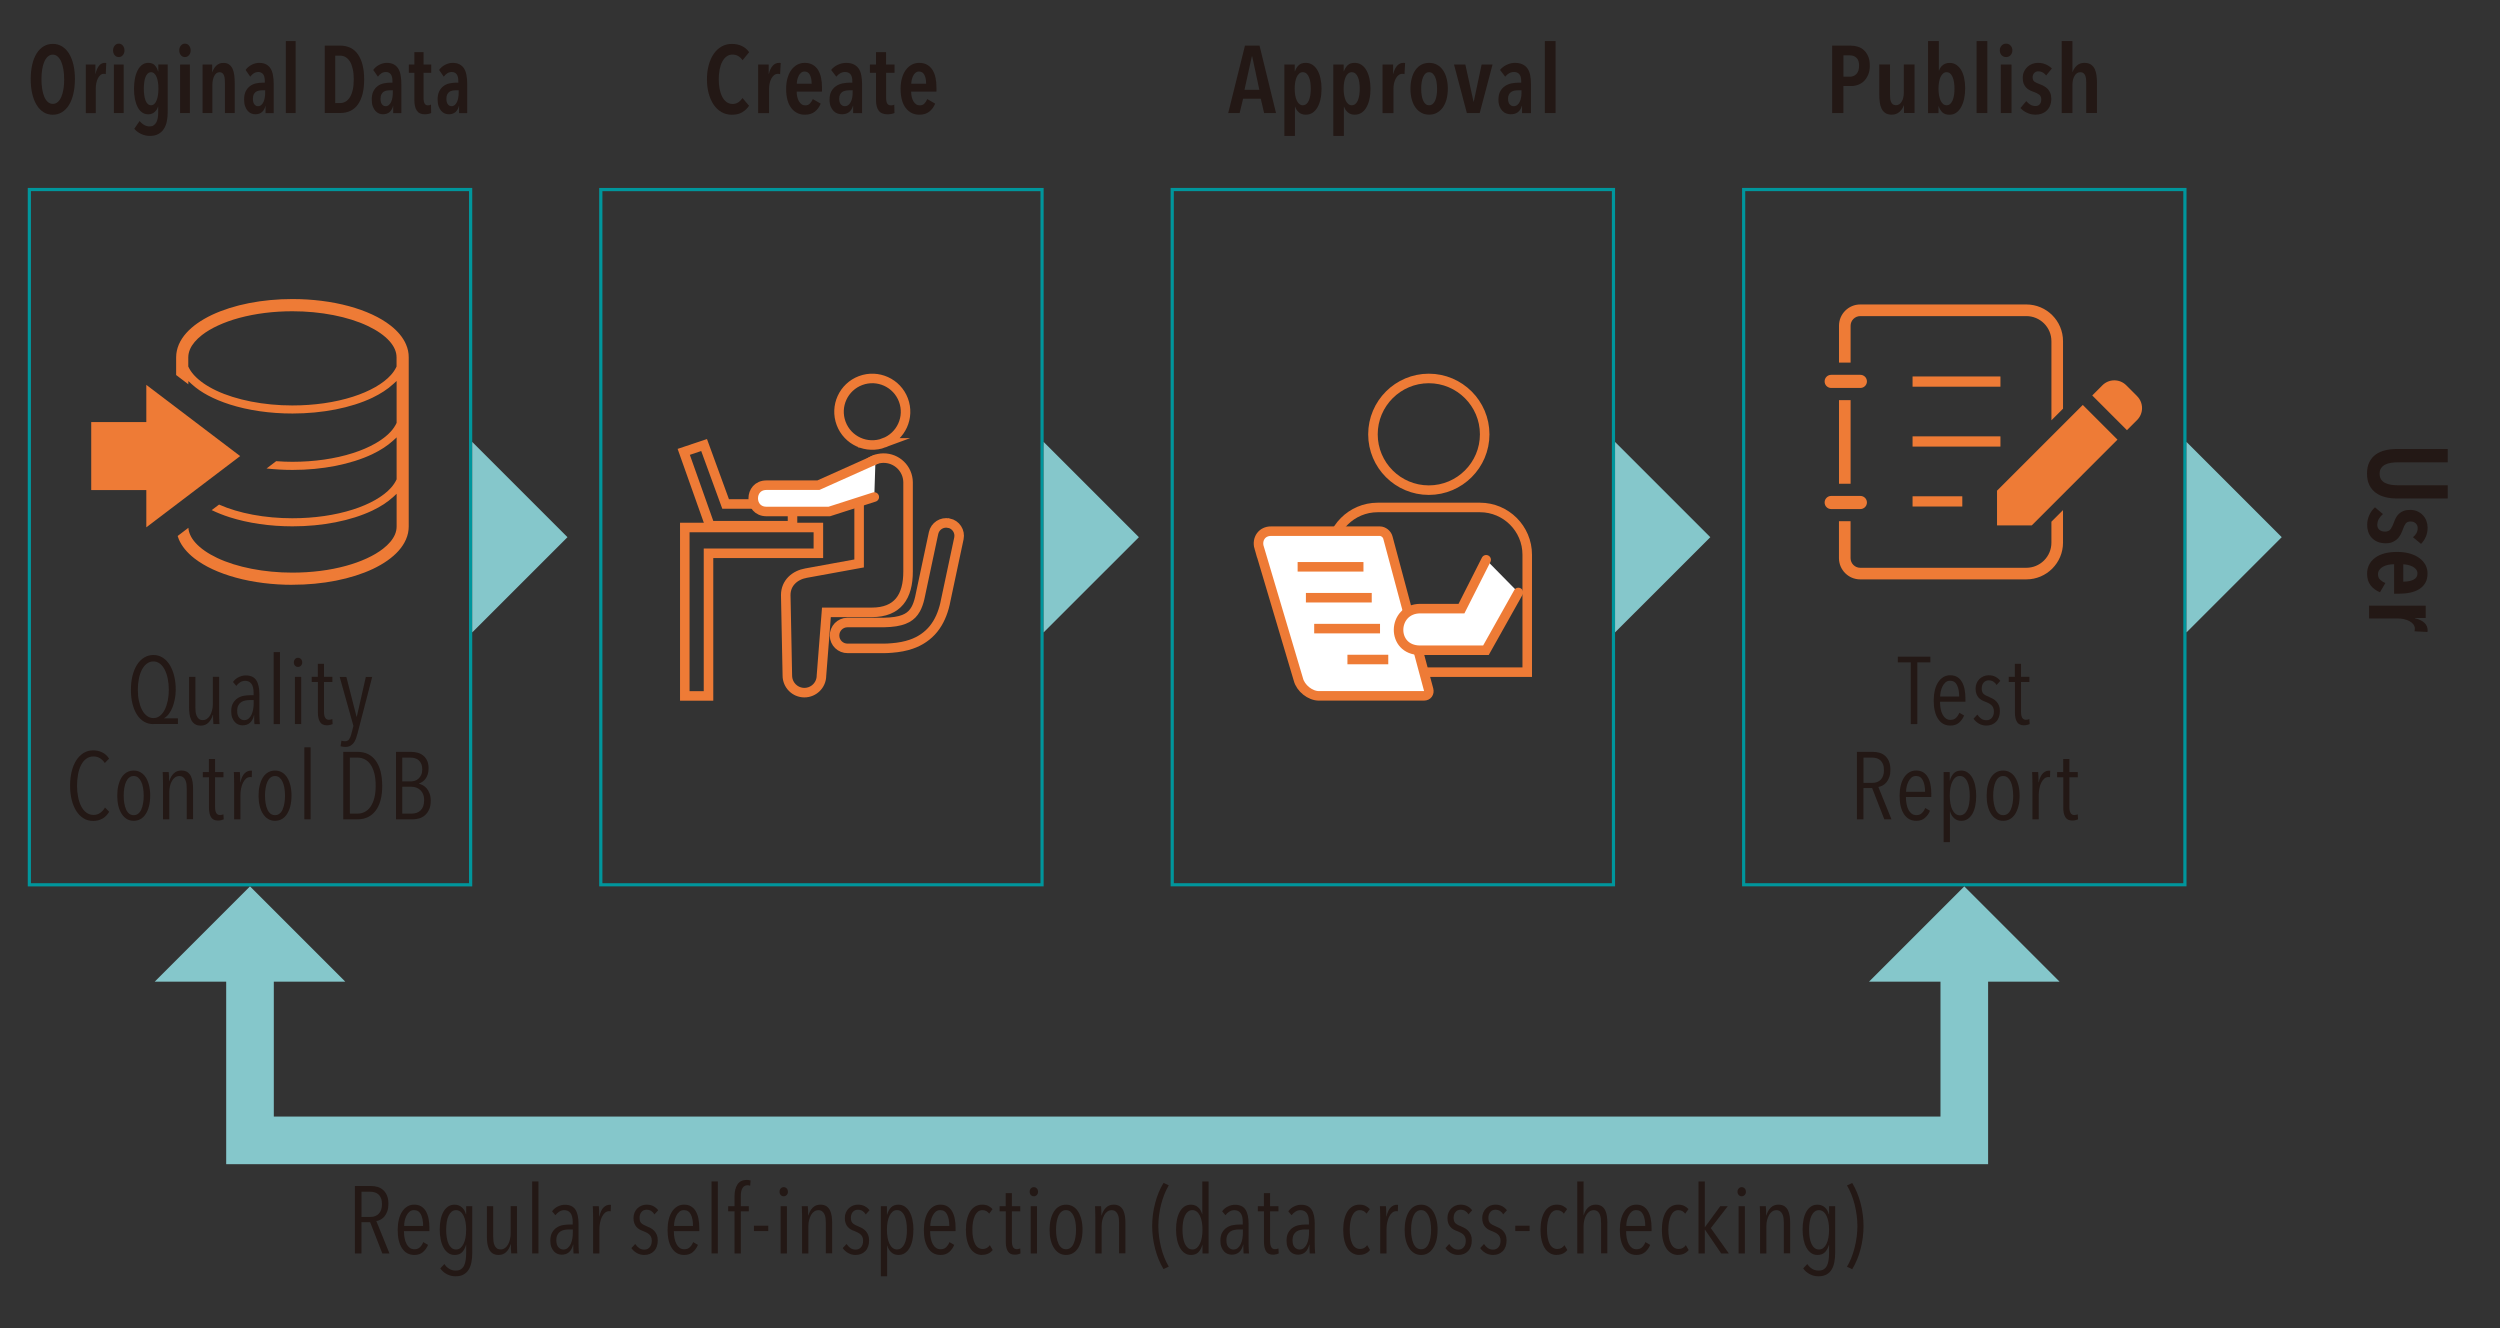 <?xml version="1.0" encoding="UTF-8"?>
<svg id="_レイヤー_1" xmlns="http://www.w3.org/2000/svg" xmlns:xlink="http://www.w3.org/1999/xlink" version="1.1" viewBox="0 0 639.9 340">
  <rect x="0" y="0" width="639.9" height="340" fill="#333333" stroke="none"/>
  <!-- Generator: Adobe Illustrator 29.8.1, SVG Export Plug-In . SVG Version: 2.1.1 Build 2)  -->
  <defs>
    <style>
      .st0, .st1, .st2, .st3 {
        fill: none;
      }

      .st4 {
        clip-path: url(#clippath-1);
      }

      .st5 {
        clip-path: url(#clippath-3);
      }

      .st6 {
        clip-path: url(#clippath-4);
      }

      .st7 {
        clip-path: url(#clippath-2);
      }

      .st8 {
        fill: #231815;
      }

      .st1 {
        stroke: #85c7cb;
        stroke-width: 12.19px;
      }

      .st1, .st2, .st3 {
        stroke-miterlimit: 10;
      }

      .st9 {
        fill: #fff;
      }

      .st10 {
        fill: #00969c;
      }

      .st2, .st3 {
        stroke: #ee7b36;
        stroke-width: 2.44px;
      }

      .st3 {
        stroke-linecap: round;
      }

      .st11 {
        clip-path: url(#clippath);
      }

      .st12 {
        fill: #85c7cb;
      }

      .st13 {
        fill: #ee7b36;
      }
    </style>
    <clipPath id="clippath">
      <rect class="st0" x="7.11" y="7.49" width="625.68" height="325.03"/>
    </clipPath>
    <clipPath id="clippath-1">
      <rect class="st0" x="7.11" y="7.49" width="625.68" height="325.03"/>
    </clipPath>
    <clipPath id="clippath-2">
      <rect class="st0" x="7.11" y="7.49" width="625.68" height="325.03"/>
    </clipPath>
    <clipPath id="clippath-3">
      <rect class="st0" x="7.11" y="7.49" width="625.68" height="325.03"/>
    </clipPath>
    <clipPath id="clippath-4">
      <rect class="st0" x="7.11" y="7.49" width="625.68" height="325.03"/>
    </clipPath>
  </defs>
  <g class="st11">
    <path class="st13" d="M74.85,149.69c-5.08,0-10.08-.63-14.45-1.83-4.38-1.2-7.96-2.86-10.63-4.93-1.89-1.47-3.23-3.1-3.98-4.84-.13-.29-.23-.59-.32-.9l2.75-2.09c.04.59.18,1.16.44,1.75.3.71.77,1.41,1.38,2.09,1.26,1.41,3.18,2.75,5.55,3.87,5.03,2.39,12.05,3.76,19.23,3.76,4.86,0,9.56-.59,13.68-1.72,3.88-1.05,7.27-2.61,9.54-4.39,1.46-1.13,2.51-2.38,3.04-3.62.3-.7.44-1.37.44-2.07v-8.38l-.89.82c-1.43,1.32-3.24,2.49-5.37,3.5-5.47,2.58-12.71,4.01-20.39,4.01-5.76,0-11.32-.81-16.09-2.33-1.66-.53-3.2-1.15-4.59-1.82l1.88-1.42c5.11,2.26,11.75,3.5,18.76,3.5,5.6,0,10.94-.77,15.5-2.23,4.33-1.38,7.79-3.36,9.76-5.58.59-.67,1.05-1.35,1.38-2.05l.05-.11v-10.73l-.89.82c-1.43,1.31-3.24,2.49-5.37,3.5-5.47,2.58-12.71,4.01-20.39,4.01-2.22,0-4.45-.13-6.64-.37l2.46-1.87c1.54.11,2.87.16,4.15.16,5.58,0,10.93-.77,15.49-2.23,4.32-1.38,7.79-3.36,9.76-5.58.59-.66,1.05-1.35,1.38-2.05l.05-.11v-10.72l-.89.81c-1.43,1.32-3.24,2.49-5.37,3.51-5.46,2.58-12.71,4-20.39,4.01-5.76,0-11.32-.8-16.09-2.33-4.12-1.33-7.38-3.06-9.68-5.17l-.89-.81v.83l-3.12-2.37v-4.54c0-1.12.24-2.23.7-3.31.44-1.01,1.08-2,1.91-2.92,1.57-1.75,3.77-3.3,6.54-4.62,5.54-2.61,12.86-4.06,20.62-4.06,5.07,0,10.07.63,14.45,1.82,4.38,1.2,7.96,2.86,10.63,4.93,1.89,1.47,3.23,3.1,3.98,4.84.47,1.08.71,2.19.7,3.31v43.31c0,1.12-.23,2.23-.7,3.31-.44,1.01-1.08,2-1.91,2.93-1.57,1.75-3.77,3.3-6.54,4.62-5.54,2.61-12.86,4.06-20.62,4.06M74.83,79.67c-4.79,0-9.49.59-13.61,1.71-3.88,1.05-7.26,2.61-9.54,4.39-1.45,1.13-2.51,2.38-3.04,3.62-.3.69-.44,1.37-.45,2.07v2.35l.05.11c.32.7.79,1.38,1.38,2.05,1.31,1.46,3.28,2.85,5.72,4,5.11,2.42,12.21,3.81,19.48,3.81,5.58,0,10.93-.77,15.49-2.23,4.33-1.38,7.79-3.36,9.76-5.58.59-.66,1.05-1.35,1.38-2.05l.05-.11v-2.35c0-.7-.15-1.37-.44-2.07-.31-.71-.77-1.41-1.38-2.09-1.26-1.41-3.18-2.75-5.55-3.87-5.03-2.39-12.04-3.76-19.23-3.76h-.08Z"/>
    <polygon class="st13" points="61.47 116.74 37.45 98.51 37.45 108.04 23.35 108.04 23.35 125.44 37.45 125.44 37.45 134.97 61.47 116.74"/>
  </g>
  <g>
    <path class="st8" d="M39.21,185.34c-.85,0-1.62-.2-2.32-.61-.7-.41-1.3-.99-1.8-1.76-.5-.76-.89-1.69-1.17-2.77-.28-1.08-.41-2.3-.41-3.64s.14-2.52.41-3.62c.28-1.1.67-2.04,1.17-2.82.5-.78,1.11-1.39,1.82-1.82.71-.43,1.49-.65,2.35-.65s1.65.22,2.35.66c.71.44,1.31,1.05,1.8,1.83s.88,1.72,1.16,2.81c.28,1.09.41,2.28.41,3.56,0,.81-.07,1.61-.22,2.39-.15.78-.35,1.5-.61,2.15-.26.65-.57,1.22-.94,1.7s-.76.83-1.18,1.06v.05h3.51v1.46h-6.34ZM43.21,176.57c0-1.01-.09-1.96-.27-2.84-.18-.89-.44-1.66-.78-2.32s-.76-1.18-1.24-1.55c-.49-.37-1.04-.56-1.66-.56s-1.17.19-1.67.56c-.5.37-.91.89-1.26,1.54-.34.65-.6,1.42-.78,2.31-.18.89-.27,1.84-.27,2.87s.09,1.95.28,2.83c.19.88.45,1.64.79,2.29s.76,1.16,1.26,1.54c.5.38,1.05.56,1.67.56s1.19-.2,1.68-.6c.49-.4.9-.93,1.23-1.6.33-.67.58-1.44.76-2.31.17-.87.26-1.78.26-2.72Z"/>
    <path class="st8" d="M50.01,173.25v7.8c0,.38.02.75.06,1.13.04.38.13.73.27,1.05s.33.58.57.78c.24.2.58.3,1,.3s.77-.11,1.08-.33c.32-.22.58-.52.8-.9.22-.38.39-.82.51-1.32.12-.5.18-1.01.18-1.55v-6.97h1.61v9.04c0,.26,0,.54.01.84s.02.59.02.88c0,.28.02.55.02.79,0,.24.02.42.04.54h-1.56c-.03-.31-.06-.68-.07-1.12-.02-.44-.02-.85-.02-1.24h-.05c-.23.81-.6,1.48-1.12,1.99-.52.51-1.17.77-1.95.77-.65,0-1.17-.14-1.57-.42-.4-.28-.7-.64-.91-1.08-.21-.45-.35-.95-.43-1.5-.07-.55-.11-1.11-.11-1.68v-7.8h1.61Z"/>
    <path class="st8" d="M65.13,185.34c-.02-.13-.03-.29-.04-.49,0-.2-.02-.4-.02-.62,0-.22-.01-.43-.01-.63v-.52h-.05c-.41,1.72-1.38,2.58-2.93,2.58-.34,0-.68-.06-1.02-.19s-.65-.34-.93-.63c-.28-.29-.5-.66-.68-1.11-.18-.45-.27-.99-.27-1.62,0-.88.15-1.58.46-2.12.31-.54.7-.96,1.17-1.27.47-.31.99-.52,1.55-.62s1.09-.16,1.6-.16h.95v-.63c0-1.06-.19-1.83-.58-2.32s-.92-.73-1.58-.73c-.46,0-.88.12-1.27.37-.39.24-.72.55-1,.93l-.85-1c.37-.54.86-.95,1.46-1.24.6-.29,1.2-.44,1.8-.44,1.27,0,2.17.41,2.71,1.24.54.83.8,2.04.8,3.63v5.02c0,.16,0,.37.01.61s.02.49.02.74.02.49.04.71c.02.22.03.39.05.52h-1.39ZM64.93,179.19h-.98c-.39,0-.78.04-1.17.11-.39.07-.74.21-1.04.41-.3.2-.55.48-.74.84-.19.36-.29.82-.29,1.39,0,.85.19,1.46.56,1.83.37.38.78.56,1.22.56s.84-.14,1.16-.41c.32-.28.57-.62.76-1.05.19-.42.32-.89.4-1.39s.12-.99.12-1.46v-.83Z"/>
    <path class="st8" d="M70.05,185.34v-18.43h1.61v18.43h-1.61Z"/>
    <path class="st8" d="M77.36,169.54c0,.34-.11.62-.32.84-.21.22-.46.33-.76.33-.31,0-.56-.11-.77-.33-.2-.22-.3-.5-.3-.84s.1-.6.3-.83c.2-.23.46-.34.77-.34s.56.11.77.34.3.5.3.83ZM75.49,185.34v-12.09h1.61v12.09h-1.61Z"/>
    <path class="st8" d="M84.48,185.55c-.26.07-.53.1-.8.1-.84,0-1.44-.29-1.79-.88-.35-.58-.52-1.37-.52-2.34v-7.87h-1.58v-1.32h1.56v-3.34h1.58v3.34h2.15v1.32h-2.15v7.58c0,.73.11,1.26.32,1.6.21.33.53.5.95.5.15,0,.3-.02.46-.06.16-.04.3-.08.41-.13l.07,1.29c-.18.08-.4.15-.66.22Z"/>
    <path class="st8" d="M91.45,187.92c-.13.52-.28.98-.45,1.39-.17.4-.38.74-.62,1.01-.24.27-.52.48-.84.64-.32.15-.69.23-1.13.23-.23,0-.46-.02-.68-.06-.23-.04-.41-.08-.56-.13l.22-1.42c.11.03.25.06.41.1.16.03.32.05.49.05.47,0,.82-.16,1.06-.49.24-.33.43-.77.57-1.34l.54-2.1-3.51-12.53h1.71l2.61,10.21h.05l2.32-10.21h1.63l-3.8,14.65Z"/>
  </g>
  <g>
    <path class="st8" d="M26.22,209.52c-.7.41-1.49.61-2.36.61-.94,0-1.78-.23-2.51-.69-.73-.46-1.35-1.1-1.85-1.9s-.89-1.76-1.16-2.86-.4-2.3-.4-3.58.13-2.5.4-3.61c.27-1.1.66-2.06,1.17-2.86.51-.8,1.13-1.43,1.87-1.89.73-.46,1.56-.68,2.49-.68.81,0,1.57.17,2.28.51.71.34,1.3.88,1.77,1.61l-1.1,1.12c-.37-.57-.81-.99-1.3-1.27-.5-.28-1.02-.41-1.57-.41-.72,0-1.34.2-1.87.58s-.97.93-1.32,1.61c-.35.68-.61,1.48-.78,2.39-.17.91-.26,1.88-.26,2.9s.09,1.99.27,2.89c.18.9.44,1.69.79,2.38s.79,1.22,1.32,1.62c.53.4,1.15.6,1.86.6.62,0,1.18-.17,1.68-.52.5-.35.92-.81,1.24-1.38l1.07,1.1c-.46.76-1.03,1.35-1.73,1.75Z"/>
    <path class="st8" d="M38.44,203.69c0,.96-.1,1.83-.29,2.61-.19.78-.47,1.45-.83,2.02-.36.57-.8,1.01-1.33,1.32-.53.31-1.12.46-1.77.46s-1.23-.16-1.75-.46c-.52-.31-.96-.75-1.33-1.32-.37-.57-.65-1.24-.84-2.02s-.29-1.65-.29-2.61.09-1.84.28-2.63c.19-.79.46-1.48.82-2.05s.8-1.01,1.33-1.32c.53-.31,1.12-.46,1.79-.46s1.24.15,1.77.46c.53.31.97.75,1.33,1.32.36.57.63,1.25.83,2.05.19.8.29,1.67.29,2.63ZM36.78,203.66c0-.71-.05-1.38-.16-1.99-.11-.62-.26-1.15-.48-1.59-.21-.45-.48-.8-.79-1.06s-.69-.39-1.13-.39-.82.13-1.15.39c-.33.26-.59.61-.79,1.06s-.36.98-.46,1.59c-.11.62-.16,1.28-.16,1.99s.05,1.37.16,1.97c.11.6.26,1.13.46,1.58s.47.81.79,1.06c.32.25.71.38,1.15.38s.82-.12,1.15-.38c.32-.25.59-.6.79-1.06s.36-.98.46-1.58c.11-.6.16-1.26.16-1.97Z"/>
    <path class="st8" d="M47.8,209.71v-7.8c0-.37-.02-.75-.06-1.13-.04-.38-.13-.73-.27-1.05-.14-.32-.33-.58-.58-.78-.25-.2-.58-.31-.99-.31s-.77.11-1.08.33c-.32.22-.58.52-.8.9-.22.38-.39.82-.51,1.32-.12.5-.18,1.01-.18,1.55v6.97h-1.61v-9.04c0-.26,0-.54-.01-.84,0-.3-.02-.59-.02-.88,0-.29-.02-.54-.02-.78,0-.23-.02-.42-.04-.55h1.56c.03.31.06.68.07,1.12s.02.85.02,1.24h.05c.23-.81.6-1.47,1.12-1.99s1.17-.77,1.95-.77c.65,0,1.17.14,1.57.41s.7.64.91,1.08c.21.45.35.95.43,1.51s.11,1.12.11,1.67v7.8h-1.61Z"/>
    <path class="st8" d="M56.6,209.93c-.26.07-.53.1-.8.1-.84,0-1.44-.29-1.79-.88-.35-.58-.52-1.37-.52-2.34v-7.87h-1.58v-1.32h1.56v-3.34h1.58v3.34h2.15v1.32h-2.15v7.58c0,.73.11,1.26.32,1.6.21.33.53.5.95.5.15,0,.3-.02.46-.06.16-.04.3-.08.41-.13l.07,1.29c-.18.08-.4.15-.66.22Z"/>
    <path class="st8" d="M62.59,197.96c.47-.47,1.01-.71,1.61-.71.13,0,.23,0,.29.03l-.05,1.66c-.07-.02-.13-.03-.18-.04-.06,0-.13-.01-.21-.01-.41,0-.77.14-1.08.41s-.58.63-.79,1.07c-.21.44-.37.94-.48,1.5-.11.56-.16,1.12-.16,1.67v6.17h-1.61v-9.04c0-.26,0-.54-.01-.84,0-.3-.02-.59-.02-.88,0-.29-.02-.54-.02-.78,0-.23-.02-.42-.04-.55h1.56c.03.31.06.69.07,1.16.02.46.02.96.02,1.47h.05c.23-1.06.58-1.82,1.05-2.29Z"/>
    <path class="st8" d="M74.61,203.69c0,.96-.1,1.83-.29,2.61-.19.78-.47,1.45-.83,2.02-.36.57-.8,1.01-1.33,1.32-.53.31-1.12.46-1.77.46s-1.23-.16-1.75-.46c-.52-.31-.96-.75-1.33-1.32-.37-.57-.65-1.24-.84-2.02s-.29-1.65-.29-2.61.09-1.84.28-2.63c.19-.79.46-1.48.82-2.05s.8-1.01,1.33-1.32c.53-.31,1.12-.46,1.79-.46s1.24.15,1.77.46c.53.31.97.75,1.33,1.32.36.57.63,1.25.83,2.05.19.8.29,1.67.29,2.63ZM72.95,203.66c0-.71-.05-1.38-.16-1.99-.11-.62-.26-1.15-.48-1.59-.21-.45-.48-.8-.79-1.06s-.69-.39-1.13-.39-.82.13-1.15.39c-.33.26-.59.61-.79,1.06s-.36.98-.46,1.59c-.11.62-.16,1.28-.16,1.99s.05,1.37.16,1.97c.11.6.26,1.13.46,1.58s.47.81.79,1.06c.32.25.71.38,1.15.38s.82-.12,1.15-.38c.32-.25.59-.6.79-1.06s.36-.98.46-1.58c.11-.6.16-1.26.16-1.97Z"/>
    <path class="st8" d="M77.9,209.71v-18.43h1.61v18.43h-1.61Z"/>
    <path class="st8" d="M97.84,201.11c0,1.41-.15,2.66-.44,3.73s-.72,1.97-1.27,2.69c-.55.72-1.21,1.27-1.99,1.63-.77.37-1.63.55-2.57.55h-3.71v-17.26h3.73c.94,0,1.8.18,2.57.55.77.37,1.43.91,1.97,1.65.54.73.96,1.64,1.26,2.72.29,1.08.44,2.33.44,3.74ZM96.16,201.11c0-1.22-.12-2.29-.35-3.19-.24-.91-.56-1.65-.98-2.24-.41-.59-.9-1.03-1.46-1.32-.56-.29-1.17-.44-1.82-.44h-2v14.33h2c.65,0,1.26-.15,1.82-.44.56-.29,1.05-.73,1.46-1.32s.74-1.33.98-2.23c.24-.9.35-1.95.35-3.16Z"/>
    <path class="st8" d="M110.25,205.01c0,.89-.14,1.64-.43,2.24s-.65,1.08-1.08,1.45c-.44.37-.92.63-1.45.78s-1.04.23-1.52.23h-4.41v-17.26h3.91c.49,0,.99.07,1.52.19.52.13,1,.35,1.43.67s.79.75,1.06,1.29c.28.54.42,1.23.42,2.06,0,.58-.07,1.09-.21,1.52-.14.43-.32.8-.55,1.12-.23.32-.49.58-.79.78-.3.2-.6.36-.91.48v.05c.31.07.64.2,1,.39.36.2.69.47.99.82s.55.79.74,1.32c.19.53.29,1.15.29,1.87ZM108.08,196.93c0-.57-.09-1.04-.26-1.43-.17-.39-.4-.7-.68-.93-.28-.23-.61-.4-.96-.5-.36-.1-.72-.15-1.1-.15h-2.12v6.09h2.17c.36,0,.71-.06,1.06-.17.35-.11.66-.29.94-.55.28-.25.5-.57.68-.96.18-.39.27-.86.27-1.41ZM108.57,204.9c0-.65-.1-1.19-.29-1.64-.19-.45-.45-.81-.76-1.08-.31-.28-.65-.48-1.04-.61-.38-.13-.75-.19-1.11-.19h-2.41v6.87h2.41c.44,0,.85-.06,1.24-.19.39-.13.73-.33,1.02-.61s.52-.62.68-1.04c.16-.42.24-.92.24-1.51Z"/>
  </g>
  <path class="st10" d="M7.92,48.93h112.13v177.14H7.92V48.93ZM7.11,226.88h113.76V48.11H7.11v178.76Z"/>
  <g class="st4">
    <g>
      <path class="st8" d="M97.86,320.83l-3.12-8h-2.22v8h-1.68v-17.26h4.14c.57,0,1.12.08,1.65.23.53.15,1,.41,1.41.77.41.36.75.83,1,1.41s.38,1.3.38,2.15c0,.73-.09,1.36-.28,1.89-.19.53-.43.97-.73,1.33s-.63.63-1,.83c-.37.2-.73.32-1.08.37l3.36,8.29h-1.83ZM97.77,308.21c0-.62-.08-1.13-.26-1.54-.17-.41-.4-.74-.68-.98-.28-.24-.61-.41-.98-.51s-.74-.15-1.13-.15h-2.19v6.46h2.27c.93,0,1.65-.29,2.18-.86.53-.58.79-1.38.79-2.42Z"/>
      <path class="st8" d="M103.4,315.13c0,.67.06,1.28.17,1.84s.28,1.05.5,1.46c.22.42.5.74.83.98.33.24.73.35,1.19.35.59,0,1.06-.18,1.42-.54s.64-.79.83-1.29l1.22.71c-.29.73-.73,1.34-1.3,1.84-.58.5-1.31.74-2.21.74-1.35,0-2.4-.57-3.14-1.71-.75-1.14-1.12-2.71-1.12-4.71,0-.94.1-1.81.29-2.61.19-.8.47-1.48.84-2.05.36-.57.81-1.01,1.34-1.33s1.11-.47,1.76-.47c.71,0,1.32.15,1.81.46.49.31.9.73,1.2,1.27.31.54.53,1.16.67,1.88.14.71.21,1.48.21,2.29v.88h-6.51ZM108.3,313.79c0-1.22-.19-2.2-.56-2.94-.38-.74-.96-1.11-1.76-1.11-.47,0-.87.14-1.19.43s-.58.63-.78,1.05c-.2.42-.35.86-.44,1.33-.09.47-.13.89-.13,1.24h4.88Z"/>
      <path class="st8" d="M120.88,320.66c0,.86-.07,1.66-.21,2.39-.14.73-.37,1.37-.69,1.9-.33.54-.76.96-1.32,1.27s-1.24.46-2.07.46-1.54-.18-2.23-.55c-.69-.37-1.25-.86-1.67-1.47l1.05-1.12c.32.5.73.91,1.23,1.22.5.31,1.05.46,1.67.46.54,0,.98-.11,1.33-.34.35-.23.62-.54.82-.95s.33-.89.41-1.44c.08-.55.12-1.16.12-1.83v-2h-.05c-.19.73-.52,1.34-.97,1.83-.46.49-1.1.73-1.93.73-.62,0-1.16-.16-1.63-.49-.47-.32-.87-.78-1.19-1.35s-.57-1.26-.74-2.05c-.17-.79-.26-1.65-.26-2.6s.08-1.8.24-2.58c.16-.78.4-1.45.72-2.01s.72-1,1.19-1.32c.48-.32,1.03-.47,1.65-.47.73,0,1.35.22,1.86.67.51.45.86,1.04,1.04,1.77h.07v-2.05h1.56v11.92ZM119.32,314.79c0-.7-.05-1.36-.16-1.97-.11-.62-.27-1.15-.49-1.61-.22-.46-.49-.81-.82-1.07-.33-.26-.7-.39-1.12-.39s-.82.13-1.13.39-.58.61-.79,1.06-.37.98-.46,1.6c-.1.62-.15,1.29-.15,2s.05,1.35.15,1.96.25,1.14.46,1.6.48.81.79,1.07.69.39,1.13.39.82-.13,1.13-.39.58-.61.8-1.06c.22-.45.38-.97.49-1.58.11-.61.16-1.27.16-1.99Z"/>
      <path class="st8" d="M126.24,308.74v7.8c0,.38.02.75.06,1.13.04.38.13.73.27,1.05s.33.58.57.78c.24.2.58.3,1,.3s.77-.11,1.08-.33c.32-.22.58-.52.8-.9.22-.38.39-.82.51-1.32.12-.5.18-1.01.18-1.55v-6.97h1.61v9.04c0,.26,0,.54.01.84s.02.59.02.88c0,.28.02.55.02.79,0,.24.02.42.04.54h-1.56c-.03-.31-.06-.68-.07-1.12-.02-.44-.02-.85-.02-1.24h-.05c-.23.81-.6,1.48-1.12,1.99-.52.51-1.17.77-1.95.77-.65,0-1.17-.14-1.57-.42-.4-.28-.7-.64-.91-1.08-.21-.45-.35-.95-.43-1.5-.07-.55-.11-1.11-.11-1.68v-7.8h1.61Z"/>
      <path class="st8" d="M136.21,320.83v-18.43h1.61v18.43h-1.61Z"/>
      <path class="st8" d="M146.81,320.83c-.02-.13-.03-.29-.04-.49,0-.2-.02-.4-.02-.62,0-.22-.01-.43-.01-.63v-.52h-.05c-.41,1.72-1.38,2.58-2.93,2.58-.34,0-.68-.06-1.02-.19s-.65-.34-.93-.63c-.28-.29-.5-.66-.68-1.11-.18-.45-.27-.99-.27-1.62,0-.88.15-1.58.46-2.12.31-.54.7-.96,1.17-1.27.47-.31.99-.52,1.55-.62s1.09-.16,1.6-.16h.95v-.63c0-1.06-.19-1.83-.58-2.32s-.92-.73-1.58-.73c-.46,0-.88.12-1.27.37-.39.24-.72.55-1,.93l-.85-1c.37-.54.86-.95,1.46-1.24.6-.29,1.2-.44,1.8-.44,1.27,0,2.17.41,2.71,1.24.54.83.8,2.04.8,3.63v5.02c0,.16,0,.37.01.61s.02.49.02.74.02.49.04.71c.02.22.03.39.05.52h-1.39ZM146.62,314.69h-.98c-.39,0-.78.04-1.17.11-.39.07-.74.21-1.04.41-.3.2-.55.48-.74.84-.19.36-.29.82-.29,1.39,0,.85.19,1.46.56,1.83.37.38.78.56,1.22.56s.84-.14,1.16-.41c.32-.28.57-.62.76-1.05.19-.42.32-.89.4-1.39s.12-.99.12-1.46v-.83Z"/>
      <path class="st8" d="M154.47,309.08c.47-.47,1.01-.71,1.61-.71.13,0,.23,0,.29.03l-.05,1.66c-.07-.02-.13-.03-.18-.04-.06,0-.13-.01-.21-.01-.41,0-.77.14-1.08.41s-.58.63-.79,1.07c-.21.44-.37.94-.48,1.5-.11.56-.16,1.12-.16,1.67v6.17h-1.61v-9.04c0-.26,0-.54-.01-.84,0-.3-.02-.59-.02-.88,0-.29-.02-.54-.02-.78,0-.23-.02-.42-.04-.55h1.56c.03.31.06.69.07,1.16.02.46.02.96.02,1.47h.05c.23-1.06.58-1.82,1.05-2.29Z"/>
      <path class="st8" d="M167.51,310.84c-.21-.36-.48-.65-.82-.87-.33-.22-.74-.33-1.21-.33-.52,0-.95.19-1.28.57s-.5.88-.5,1.5c0,.65.16,1.12.49,1.41s.81.56,1.46.8c.32.13.65.29.98.47.32.19.61.42.87.7.25.28.46.61.62.99.16.38.24.84.24,1.38,0,1.19-.32,2.11-.96,2.77s-1.47.99-2.5.99c-.68,0-1.31-.16-1.88-.48-.57-.32-1.04-.74-1.41-1.28l.98-1.05c.28.42.61.77.99,1.04.38.27.83.4,1.35.4.57,0,1.03-.21,1.38-.62.35-.42.52-.96.52-1.65,0-.39-.06-.72-.19-.99-.13-.27-.3-.49-.51-.67-.21-.18-.45-.33-.72-.46-.27-.13-.55-.25-.84-.37-.31-.11-.61-.25-.89-.41-.28-.16-.54-.37-.77-.63-.23-.26-.41-.57-.55-.94-.14-.37-.21-.81-.21-1.33s.08-.97.26-1.39c.17-.42.41-.78.72-1.08s.66-.54,1.06-.71c.4-.17.83-.26,1.3-.26.68,0,1.27.13,1.77.4.5.27.9.61,1.21,1.04l-.95,1.05Z"/>
      <path class="st8" d="M172.48,315.13c0,.67.06,1.28.17,1.84s.28,1.05.5,1.46c.22.42.5.74.83.98.33.24.73.35,1.19.35.59,0,1.06-.18,1.42-.54s.64-.79.83-1.29l1.22.71c-.29.73-.73,1.34-1.3,1.84-.58.5-1.31.74-2.21.74-1.35,0-2.4-.57-3.14-1.71-.75-1.14-1.12-2.71-1.12-4.71,0-.94.1-1.81.29-2.61.19-.8.47-1.48.84-2.05.36-.57.81-1.01,1.34-1.33s1.11-.47,1.76-.47c.71,0,1.32.15,1.81.46.49.31.9.73,1.2,1.27.31.54.53,1.16.67,1.88.14.71.21,1.48.21,2.29v.88h-6.51ZM177.38,313.79c0-1.22-.19-2.2-.56-2.94-.38-.74-.96-1.11-1.76-1.11-.47,0-.87.14-1.19.43s-.58.63-.78,1.05c-.2.42-.35.86-.44,1.33-.09.47-.13.89-.13,1.24h4.88Z"/>
      <path class="st8" d="M182.13,320.83v-18.43h1.61v18.43h-1.61Z"/>
      <path class="st8" d="M192.01,303.5c-.24-.08-.48-.12-.71-.12-.33,0-.6.08-.82.24s-.39.37-.52.63c-.13.26-.22.56-.27.89-.05.33-.07.68-.07,1.04v2.56h2.05v1.32h-2.05v10.77h-1.61v-10.77h-1.63v-1.32h1.63v-2.56c0-1.23.25-2.24.75-3.01.5-.77,1.29-1.16,2.37-1.16.37,0,.71.05,1,.15l-.12,1.34Z"/>
      <path class="st8" d="M192.98,315.1v-1.37h3.66v1.37h-3.66Z"/>
      <path class="st8" d="M201.68,305.03c0,.34-.11.62-.32.84-.21.22-.46.33-.76.33-.31,0-.56-.11-.77-.33-.2-.22-.3-.5-.3-.84,0-.32.1-.6.3-.83.2-.23.46-.34.77-.34s.56.11.77.34.3.5.3.83ZM199.81,320.83v-12.09h1.61v12.09h-1.61Z"/>
      <path class="st8" d="M211.38,320.83v-7.8c0-.37-.02-.75-.06-1.13-.04-.38-.13-.73-.27-1.05-.14-.32-.33-.58-.58-.78-.25-.2-.58-.31-.99-.31s-.77.11-1.08.33c-.32.22-.58.52-.8.9-.22.38-.39.82-.51,1.32-.12.5-.18,1.01-.18,1.55v6.97h-1.61v-9.04c0-.26,0-.54-.01-.84,0-.3-.02-.59-.02-.88,0-.29-.02-.54-.02-.78,0-.23-.02-.42-.04-.55h1.56c.03.31.06.68.07,1.12s.02.85.02,1.24h.05c.23-.81.6-1.47,1.12-1.99s1.17-.77,1.95-.77c.65,0,1.17.14,1.57.41s.7.64.91,1.08c.21.45.35.95.43,1.51s.11,1.12.11,1.67v7.8h-1.61Z"/>
      <path class="st8" d="M221.6,310.84c-.21-.36-.48-.65-.82-.87-.33-.22-.74-.33-1.21-.33-.52,0-.95.19-1.28.57s-.5.88-.5,1.5c0,.65.16,1.12.49,1.41s.81.56,1.46.8c.32.13.65.29.98.47.32.19.61.42.87.7.25.28.46.61.62.99.16.38.24.84.24,1.38,0,1.19-.32,2.11-.96,2.77s-1.47.99-2.5.99c-.68,0-1.31-.16-1.88-.48-.57-.32-1.04-.74-1.41-1.28l.98-1.05c.28.42.61.77.99,1.04.38.27.83.4,1.35.4.57,0,1.03-.21,1.38-.62.35-.42.52-.96.52-1.65,0-.39-.06-.72-.19-.99-.13-.27-.3-.49-.51-.67-.21-.18-.45-.33-.72-.46-.27-.13-.55-.25-.84-.37-.31-.11-.61-.25-.89-.41-.28-.16-.54-.37-.77-.63-.23-.26-.41-.57-.55-.94-.14-.37-.21-.81-.21-1.33s.08-.97.26-1.39c.17-.42.41-.78.72-1.08s.66-.54,1.06-.71c.4-.17.83-.26,1.3-.26.68,0,1.27.13,1.77.4.5.27.9.61,1.21,1.04l-.95,1.05Z"/>
      <path class="st8" d="M233.79,314.81c0,.94-.08,1.8-.24,2.58-.16.78-.41,1.46-.73,2.02-.33.57-.72,1.01-1.19,1.33-.47.32-1.02.48-1.66.48-.73,0-1.34-.23-1.84-.68-.5-.45-.84-1.05-1.04-1.78h-.02v7.92h-1.61v-17.94h1.56v2.17h.05c.2-.75.52-1.36.98-1.84s1.1-.72,1.93-.72c.6,0,1.14.16,1.62.49.48.33.88.77,1.21,1.34s.57,1.25.74,2.04c.17.79.26,1.65.26,2.6ZM232.13,314.76c0-.7-.05-1.35-.15-1.96s-.25-1.14-.46-1.6c-.21-.46-.48-.81-.79-1.07s-.69-.39-1.13-.39-.82.13-1.13.39-.58.62-.8,1.07c-.22.46-.38.99-.49,1.6-.11.61-.16,1.26-.16,1.96s.05,1.38.16,2c.11.62.27,1.15.49,1.6.22.45.49.8.82,1.06.32.26.7.39,1.12.39s.82-.13,1.13-.39.58-.61.79-1.06c.21-.45.37-.98.46-1.6.1-.62.15-1.28.15-2Z"/>
      <path class="st8" d="M238.08,315.13c0,.67.06,1.28.17,1.84s.28,1.05.5,1.46c.22.42.5.74.83.98.33.24.73.35,1.19.35.59,0,1.06-.18,1.42-.54s.64-.79.83-1.29l1.22.71c-.29.73-.73,1.34-1.3,1.84-.58.5-1.31.74-2.21.74-1.35,0-2.4-.57-3.14-1.71-.75-1.14-1.12-2.71-1.12-4.71,0-.94.1-1.81.29-2.61.19-.8.47-1.48.84-2.05.36-.57.81-1.01,1.34-1.33s1.11-.47,1.76-.47c.71,0,1.32.15,1.81.46.49.31.9.73,1.2,1.27.31.54.53,1.16.67,1.88.14.71.21,1.48.21,2.29v.88h-6.51ZM242.98,313.79c0-1.22-.19-2.2-.56-2.94-.38-.74-.96-1.11-1.76-1.11-.47,0-.87.14-1.19.43s-.58.63-.78,1.05c-.2.42-.35.86-.44,1.33-.09.47-.13.89-.13,1.24h4.88Z"/>
      <path class="st8" d="M251.39,321.22c-.68,0-1.28-.16-1.8-.48-.52-.32-.96-.75-1.3-1.32-.35-.56-.61-1.23-.79-2.02-.18-.79-.27-1.66-.27-2.62s.09-1.83.27-2.62c.18-.79.45-1.47.8-2.04s.8-1.01,1.32-1.32c.52-.31,1.12-.46,1.8-.46.62,0,1.15.11,1.58.34.44.23.79.5,1.05.8l-.85,1.17c-.2-.28-.44-.5-.73-.66s-.63-.24-1.02-.24c-.44,0-.82.13-1.13.38s-.58.6-.79,1.05c-.21.45-.37.97-.48,1.58-.11.61-.16,1.28-.16,2.01s.05,1.37.16,1.97c.11.6.26,1.12.48,1.56.21.44.48.78.82,1.02.33.24.73.37,1.18.37.41,0,.76-.09,1.06-.26.3-.17.56-.41.77-.72l.73,1.24c-.65.83-1.54,1.24-2.68,1.24Z"/>
      <path class="st8" d="M260.55,321.05c-.26.07-.53.1-.8.1-.84,0-1.44-.29-1.79-.88-.35-.58-.52-1.37-.52-2.34v-7.87h-1.58v-1.32h1.56v-3.34h1.58v3.34h2.15v1.32h-2.15v7.58c0,.73.11,1.26.32,1.6.21.33.53.5.95.5.15,0,.3-.02.46-.06.16-.04.3-.08.41-.13l.07,1.29c-.18.08-.4.15-.66.22Z"/>
      <path class="st8" d="M265.7,305.03c0,.34-.11.62-.32.84-.21.22-.46.33-.76.33-.31,0-.56-.11-.77-.33-.2-.22-.3-.5-.3-.84,0-.32.1-.6.3-.83.2-.23.46-.34.77-.34s.56.11.77.34.3.5.3.83ZM263.82,320.83v-12.09h1.61v12.09h-1.61Z"/>
      <path class="st8" d="M277.08,314.81c0,.96-.1,1.83-.29,2.61-.19.78-.47,1.45-.83,2.02-.36.57-.8,1.01-1.33,1.32-.53.31-1.12.46-1.77.46s-1.23-.16-1.75-.46c-.52-.31-.96-.75-1.33-1.32-.37-.57-.65-1.24-.84-2.02s-.29-1.65-.29-2.61.09-1.84.28-2.63c.19-.79.46-1.48.82-2.05s.8-1.01,1.33-1.32c.53-.31,1.12-.46,1.79-.46s1.24.15,1.77.46c.53.31.97.75,1.33,1.32.36.57.63,1.25.83,2.05.19.8.29,1.67.29,2.63ZM275.42,314.77c0-.71-.05-1.38-.16-1.99-.11-.62-.26-1.15-.48-1.59-.21-.45-.48-.8-.79-1.06s-.69-.39-1.13-.39-.82.13-1.15.39c-.33.26-.59.61-.79,1.06s-.36.98-.46,1.59c-.11.62-.16,1.28-.16,1.99s.05,1.37.16,1.97c.11.6.26,1.13.46,1.58s.47.81.79,1.06c.32.25.71.38,1.15.38s.82-.12,1.15-.38c.32-.25.59-.6.79-1.06s.36-.98.46-1.58c.11-.6.16-1.26.16-1.97Z"/>
      <path class="st8" d="M286.44,320.83v-7.8c0-.37-.02-.75-.06-1.13-.04-.38-.13-.73-.27-1.05-.14-.32-.33-.58-.58-.78-.25-.2-.58-.31-.99-.31s-.77.11-1.08.33c-.32.22-.58.52-.8.9-.22.38-.39.82-.51,1.32-.12.5-.18,1.01-.18,1.55v6.97h-1.61v-9.04c0-.26,0-.54-.01-.84,0-.3-.02-.59-.02-.88,0-.29-.02-.54-.02-.78,0-.23-.02-.42-.04-.55h1.56c.03.31.06.68.07,1.12s.02.85.02,1.24h.05c.23-.81.6-1.47,1.12-1.99s1.17-.77,1.95-.77c.65,0,1.17.14,1.57.41s.7.64.91,1.08c.21.45.35.95.43,1.51s.11,1.12.11,1.67v7.8h-1.61Z"/>
      <path class="st8" d="M297.82,324.85c-.93-1.53-1.64-3.26-2.15-5.19-.5-1.93-.76-3.88-.76-5.85s.25-3.92.76-5.85c.5-1.93,1.22-3.66,2.15-5.19l1.34.63c-.42.7-.8,1.47-1.13,2.3-.33.84-.61,1.71-.84,2.61s-.4,1.82-.52,2.75c-.12.94-.18,1.85-.18,2.74s.06,1.81.18,2.74c.12.93.3,1.85.52,2.75s.51,1.77.84,2.61c.33.84.71,1.6,1.13,2.3l-1.34.63Z"/>
      <path class="st8" d="M307.79,320.83v-2.17h-.05c-.19.73-.52,1.34-.97,1.83-.46.49-1.1.73-1.93.73-.62,0-1.16-.16-1.63-.49-.47-.32-.87-.78-1.19-1.35s-.57-1.26-.74-2.05c-.17-.79-.26-1.65-.26-2.6s.08-1.8.24-2.58c.16-.78.4-1.45.72-2.01s.72-1,1.19-1.32c.48-.32,1.03-.47,1.65-.47.73,0,1.35.22,1.85.67.5.45.84,1.04,1.02,1.77h.05v-8.39h1.61v18.43h-1.56ZM307.79,314.79c0-.71-.05-1.38-.16-2-.11-.62-.27-1.15-.49-1.6-.22-.45-.49-.8-.82-1.06-.33-.26-.7-.39-1.12-.39s-.82.13-1.13.39-.58.61-.79,1.06-.37.98-.46,1.6c-.1.62-.15,1.29-.15,2s.05,1.35.15,1.96.25,1.14.46,1.6.48.81.79,1.07.69.39,1.13.39.82-.13,1.13-.39.58-.62.8-1.07c.22-.46.38-.99.49-1.6.11-.61.16-1.26.16-1.96Z"/>
      <path class="st8" d="M318.32,320.83c-.02-.13-.03-.29-.04-.49,0-.2-.02-.4-.02-.62,0-.22-.01-.43-.01-.63v-.52h-.05c-.41,1.72-1.38,2.58-2.93,2.58-.34,0-.68-.06-1.02-.19s-.65-.34-.93-.63c-.28-.29-.5-.66-.68-1.11-.18-.45-.27-.99-.27-1.62,0-.88.15-1.58.46-2.12.31-.54.7-.96,1.17-1.27.47-.31.99-.52,1.55-.62s1.09-.16,1.6-.16h.95v-.63c0-1.06-.19-1.83-.58-2.32s-.92-.73-1.58-.73c-.46,0-.88.12-1.27.37-.39.24-.72.55-1,.93l-.85-1c.37-.54.86-.95,1.46-1.24.6-.29,1.2-.44,1.8-.44,1.27,0,2.17.41,2.71,1.24.54.83.8,2.04.8,3.63v5.02c0,.16,0,.37.01.61s.02.49.02.74.02.49.04.71c.02.22.03.39.05.52h-1.39ZM318.13,314.69h-.98c-.39,0-.78.04-1.17.11-.39.07-.74.21-1.04.41-.3.2-.55.48-.74.84-.19.36-.29.82-.29,1.39,0,.85.19,1.46.56,1.83.37.38.78.56,1.22.56s.84-.14,1.16-.41c.32-.28.57-.62.76-1.05.19-.42.32-.89.4-1.39s.12-.99.12-1.46v-.83Z"/>
      <path class="st8" d="M326.64,321.05c-.26.07-.53.1-.8.1-.84,0-1.44-.29-1.79-.88-.35-.58-.52-1.37-.52-2.34v-7.87h-1.58v-1.32h1.56v-3.34h1.58v3.34h2.14v1.32h-2.14v7.58c0,.73.11,1.26.32,1.6s.53.5.95.5c.15,0,.3-.02.46-.06.16-.04.3-.08.41-.13l.07,1.29c-.18.08-.4.15-.66.22Z"/>
      <path class="st8" d="M335.24,320.83c-.02-.13-.03-.29-.04-.49,0-.2-.02-.4-.02-.62,0-.22-.01-.43-.01-.63v-.52h-.05c-.41,1.72-1.38,2.58-2.92,2.58-.34,0-.68-.06-1.02-.19-.34-.13-.65-.34-.93-.63-.28-.29-.5-.66-.68-1.11-.18-.45-.27-.99-.27-1.62,0-.88.15-1.58.46-2.12.31-.54.7-.96,1.17-1.27.47-.31.99-.52,1.55-.62s1.09-.16,1.6-.16h.95v-.63c0-1.06-.19-1.83-.58-2.32-.39-.49-.92-.73-1.58-.73-.46,0-.88.12-1.27.37-.39.24-.72.55-1,.93l-.85-1c.37-.54.86-.95,1.46-1.24.6-.29,1.2-.44,1.8-.44,1.27,0,2.17.41,2.71,1.24.54.83.8,2.04.8,3.63v5.02c0,.16,0,.37.01.61,0,.24.02.49.02.74,0,.25.02.49.04.71.02.22.03.39.05.52h-1.39ZM335.05,314.69h-.97c-.39,0-.78.04-1.17.11-.39.07-.74.21-1.04.41-.3.2-.55.48-.74.84-.19.36-.29.82-.29,1.39,0,.85.19,1.46.56,1.83.37.38.78.56,1.22.56s.84-.14,1.16-.41c.32-.28.57-.62.76-1.05.19-.42.32-.89.4-1.39.08-.5.12-.99.12-1.46v-.83Z"/>
      <path class="st8" d="M347.97,321.22c-.68,0-1.28-.16-1.8-.48-.52-.32-.96-.75-1.3-1.32-.35-.56-.61-1.23-.79-2.02-.18-.79-.27-1.66-.27-2.62s.09-1.83.27-2.62c.18-.79.45-1.47.8-2.04s.8-1.01,1.32-1.32,1.12-.46,1.8-.46c.62,0,1.15.11,1.58.34s.79.5,1.05.8l-.85,1.17c-.2-.28-.44-.5-.73-.66-.29-.16-.63-.24-1.02-.24-.44,0-.82.13-1.13.38-.32.25-.58.6-.79,1.05s-.37.97-.47,1.58c-.11.61-.16,1.28-.16,2.01s.05,1.37.16,1.97c.11.6.26,1.12.47,1.56s.48.78.82,1.02c.33.24.73.37,1.18.37.41,0,.76-.09,1.06-.26.3-.17.56-.41.77-.72l.73,1.24c-.65.83-1.54,1.24-2.68,1.24Z"/>
      <path class="st8" d="M355.94,309.08c.47-.47,1.01-.71,1.61-.71.13,0,.23,0,.29.03l-.05,1.66c-.07-.02-.13-.03-.18-.04-.06,0-.13-.01-.21-.01-.41,0-.77.14-1.08.41-.32.28-.58.63-.79,1.07-.21.44-.37.94-.48,1.5-.11.56-.16,1.12-.16,1.67v6.17h-1.61v-9.04c0-.26,0-.54-.01-.84,0-.3-.02-.59-.02-.88,0-.29-.02-.54-.02-.78,0-.23-.02-.42-.04-.55h1.56c.03.31.06.69.07,1.16.02.46.02.96.02,1.47h.05c.23-1.06.58-1.82,1.05-2.29Z"/>
      <path class="st8" d="M367.96,314.81c0,.96-.1,1.83-.29,2.61-.2.78-.47,1.45-.83,2.02-.36.57-.8,1.01-1.33,1.32-.53.31-1.12.46-1.77.46s-1.24-.16-1.75-.46c-.52-.31-.96-.75-1.33-1.32-.37-.57-.65-1.24-.84-2.02-.2-.78-.29-1.65-.29-2.61s.09-1.84.28-2.63c.19-.79.46-1.48.82-2.05s.8-1.01,1.33-1.32,1.12-.46,1.79-.46,1.24.15,1.77.46c.53.31.97.75,1.33,1.32s.63,1.25.83,2.05c.19.8.29,1.67.29,2.63ZM366.3,314.77c0-.71-.05-1.38-.16-1.99-.11-.62-.26-1.15-.48-1.59-.21-.45-.48-.8-.79-1.06-.32-.26-.7-.39-1.13-.39s-.82.13-1.15.39c-.33.26-.59.61-.79,1.06s-.36.98-.46,1.59-.16,1.28-.16,1.99.05,1.37.16,1.97.26,1.13.46,1.58.47.81.79,1.06c.32.25.71.38,1.15.38s.82-.12,1.15-.38.59-.6.79-1.06.36-.98.46-1.58c.11-.6.16-1.26.16-1.97Z"/>
      <path class="st8" d="M375.88,310.84c-.21-.36-.48-.65-.82-.87-.33-.22-.74-.33-1.21-.33-.52,0-.95.19-1.28.57s-.5.88-.5,1.5c0,.65.16,1.12.49,1.41s.81.56,1.46.8c.32.13.65.29.97.47.33.19.61.42.87.7s.46.61.62.99c.16.38.24.84.24,1.38,0,1.19-.32,2.11-.96,2.77-.64.66-1.47.99-2.5.99-.68,0-1.31-.16-1.88-.48-.57-.32-1.04-.74-1.41-1.28l.97-1.05c.28.42.61.77.99,1.04.38.27.83.4,1.35.4.57,0,1.03-.21,1.38-.62s.52-.96.52-1.65c0-.39-.07-.72-.2-.99s-.3-.49-.51-.67c-.21-.18-.45-.33-.72-.46-.27-.13-.55-.25-.84-.37-.31-.11-.61-.25-.89-.41s-.54-.37-.77-.63c-.23-.26-.41-.57-.55-.94-.14-.37-.21-.81-.21-1.33s.08-.97.26-1.39c.17-.42.41-.78.72-1.08s.66-.54,1.06-.71c.4-.17.83-.26,1.3-.26.68,0,1.27.13,1.77.4.5.27.9.61,1.21,1.04l-.95,1.05Z"/>
      <path class="st8" d="M384.78,310.84c-.21-.36-.48-.65-.82-.87-.33-.22-.74-.33-1.21-.33-.52,0-.95.19-1.28.57s-.5.88-.5,1.5c0,.65.16,1.12.49,1.41s.81.56,1.46.8c.32.13.65.29.97.47.33.19.61.42.87.7s.46.61.62.99c.16.38.24.84.24,1.38,0,1.19-.32,2.11-.96,2.77-.64.66-1.47.99-2.5.99-.68,0-1.31-.16-1.88-.48-.57-.32-1.04-.74-1.41-1.28l.97-1.05c.28.42.61.77.99,1.04.38.27.83.4,1.35.4.57,0,1.03-.21,1.38-.62s.52-.96.52-1.65c0-.39-.07-.72-.2-.99s-.3-.49-.51-.67c-.21-.18-.45-.33-.72-.46-.27-.13-.55-.25-.84-.37-.31-.11-.61-.25-.89-.41s-.54-.37-.77-.63c-.23-.26-.41-.57-.55-.94-.14-.37-.21-.81-.21-1.33s.08-.97.26-1.39c.17-.42.41-.78.72-1.08s.66-.54,1.06-.71c.4-.17.83-.26,1.3-.26.68,0,1.27.13,1.77.4.5.27.9.61,1.21,1.04l-.95,1.05Z"/>
      <path class="st8" d="M387.85,315.1v-1.37h3.66v1.37h-3.66Z"/>
      <path class="st8" d="M398.47,321.22c-.68,0-1.28-.16-1.8-.48-.52-.32-.96-.75-1.3-1.32-.35-.56-.61-1.23-.79-2.02s-.27-1.66-.27-2.62.09-1.83.27-2.62c.18-.79.45-1.47.8-2.04s.8-1.01,1.32-1.32c.52-.31,1.12-.46,1.8-.46.62,0,1.15.11,1.58.34.44.23.79.5,1.05.8l-.85,1.17c-.2-.28-.44-.5-.73-.66-.29-.16-.63-.24-1.02-.24-.44,0-.82.13-1.13.38-.32.25-.58.6-.79,1.05-.21.45-.37.97-.48,1.58s-.16,1.28-.16,2.01.05,1.37.16,1.97c.11.6.26,1.12.48,1.56.21.44.48.78.82,1.02.33.24.73.37,1.18.37.41,0,.76-.09,1.06-.26.3-.17.56-.41.77-.72l.73,1.24c-.65.83-1.54,1.24-2.68,1.24Z"/>
      <path class="st8" d="M409.81,320.83v-7.8c0-.37-.02-.75-.06-1.13-.04-.38-.13-.73-.26-1.05-.13-.32-.32-.58-.57-.78s-.58-.31-.99-.31-.77.11-1.08.33c-.32.22-.59.52-.82.9s-.4.82-.52,1.32c-.12.5-.18,1.01-.18,1.55v6.97h-1.61v-18.43h1.61v8.63h.05c.21-.78.57-1.42,1.09-1.93.52-.5,1.17-.76,1.94-.76.65,0,1.17.14,1.57.41s.7.64.91,1.08c.21.45.35.95.42,1.51.07.56.11,1.12.11,1.67v7.8h-1.61Z"/>
      <path class="st8" d="M416.22,315.13c0,.67.06,1.28.17,1.84s.28,1.05.5,1.46c.22.42.5.74.83.98.33.24.73.35,1.19.35.59,0,1.06-.18,1.42-.54s.64-.79.83-1.29l1.22.71c-.29.73-.73,1.34-1.3,1.84-.58.5-1.31.74-2.21.74-1.35,0-2.4-.57-3.14-1.71-.75-1.14-1.12-2.71-1.12-4.71,0-.94.1-1.81.29-2.61.19-.8.47-1.48.84-2.05.36-.57.81-1.01,1.34-1.33s1.11-.47,1.76-.47c.71,0,1.32.15,1.81.46s.9.73,1.2,1.27c.31.54.53,1.16.67,1.88s.21,1.48.21,2.29v.88h-6.51ZM421.12,313.79c0-1.22-.19-2.2-.56-2.94-.38-.74-.96-1.11-1.76-1.11-.47,0-.87.14-1.19.43s-.58.63-.78,1.05c-.2.42-.35.86-.44,1.33s-.13.89-.13,1.24h4.88Z"/>
      <path class="st8" d="M429.53,321.22c-.68,0-1.28-.16-1.8-.48-.52-.32-.96-.75-1.3-1.32-.35-.56-.61-1.23-.79-2.02s-.27-1.66-.27-2.62.09-1.83.27-2.62c.18-.79.45-1.47.8-2.04s.8-1.01,1.32-1.32c.52-.31,1.12-.46,1.8-.46.62,0,1.15.11,1.58.34.44.23.79.5,1.05.8l-.85,1.17c-.2-.28-.44-.5-.73-.66-.29-.16-.63-.24-1.02-.24-.44,0-.82.13-1.13.38-.32.25-.58.6-.79,1.05-.21.45-.37.97-.48,1.58s-.16,1.28-.16,2.01.05,1.37.16,1.97c.11.6.26,1.12.48,1.56.21.44.48.78.82,1.02.33.24.73.37,1.18.37.41,0,.76-.09,1.06-.26.3-.17.56-.41.77-.72l.73,1.24c-.65.83-1.54,1.24-2.68,1.24Z"/>
      <path class="st8" d="M440.55,320.83l-4.14-6.09h-.05v6.09h-1.61v-18.43h1.61v11.68h.05l3.9-5.34h1.93l-4.34,5.61,4.61,6.48h-1.95Z"/>
      <path class="st8" d="M446.89,305.03c0,.34-.11.62-.32.84-.21.22-.46.33-.76.33-.31,0-.57-.11-.77-.33-.2-.22-.31-.5-.31-.84,0-.32.1-.6.31-.83.2-.23.46-.34.77-.34s.56.11.77.34.3.5.3.83ZM445.01,320.83v-12.09h1.61v12.09h-1.61Z"/>
      <path class="st8" d="M456.59,320.83v-7.8c0-.37-.02-.75-.06-1.13-.04-.38-.13-.73-.27-1.05-.14-.32-.33-.58-.58-.78s-.58-.31-.99-.31-.77.11-1.08.33c-.32.22-.59.52-.8.9-.22.38-.39.82-.51,1.32-.12.5-.18,1.01-.18,1.55v6.97h-1.61v-9.04c0-.26,0-.54-.01-.84,0-.3-.02-.59-.02-.88,0-.29-.02-.54-.02-.78,0-.23-.02-.42-.04-.55h1.56c.03.31.06.68.07,1.12.02.44.02.85.02,1.24h.05c.23-.81.6-1.47,1.12-1.99.52-.51,1.17-.77,1.95-.77.65,0,1.17.14,1.57.41.4.28.7.64.91,1.08.21.45.35.95.43,1.51.07.56.11,1.12.11,1.67v7.8h-1.61Z"/>
      <path class="st8" d="M469.73,320.66c0,.86-.07,1.66-.21,2.39-.14.73-.37,1.37-.69,1.9-.33.54-.76.96-1.32,1.27-.55.31-1.24.46-2.07.46s-1.54-.18-2.23-.55c-.69-.37-1.25-.86-1.67-1.47l1.05-1.12c.33.5.74.91,1.23,1.22.5.31,1.05.46,1.67.46.54,0,.98-.11,1.33-.34.35-.23.62-.54.82-.95.19-.41.33-.89.41-1.44.08-.55.12-1.16.12-1.83v-2h-.05c-.2.73-.52,1.34-.98,1.83-.46.49-1.1.73-1.93.73-.62,0-1.16-.16-1.63-.49-.47-.32-.87-.78-1.19-1.35-.33-.58-.57-1.26-.74-2.05-.17-.79-.26-1.65-.26-2.6s.08-1.8.24-2.58c.16-.78.4-1.45.72-2.01.32-.56.71-1,1.19-1.32s1.03-.47,1.65-.47c.73,0,1.35.22,1.87.67s.86,1.04,1.04,1.77h.07v-2.05h1.56v11.92ZM468.17,314.79c0-.7-.05-1.36-.16-1.97-.11-.62-.27-1.15-.49-1.61-.22-.46-.49-.81-.82-1.07s-.7-.39-1.12-.39-.82.13-1.13.39c-.32.26-.58.61-.79,1.06-.21.45-.37.98-.46,1.6-.1.62-.15,1.29-.15,2s.05,1.35.15,1.96c.1.61.25,1.14.46,1.6.21.46.47.81.79,1.07.32.26.69.39,1.13.39s.82-.13,1.13-.39c.32-.26.59-.61.8-1.06.22-.45.38-.97.49-1.58s.16-1.27.16-1.99Z"/>
      <path class="st8" d="M473.88,321.92c.33-.84.61-1.71.84-2.61s.4-1.82.52-2.75c.12-.93.18-1.85.18-2.74s-.06-1.81-.18-2.74c-.12-.93-.3-1.85-.52-2.75s-.51-1.77-.84-2.61c-.33-.84-.71-1.6-1.13-2.3l1.34-.63c.93,1.53,1.64,3.26,2.15,5.19.5,1.93.75,3.88.75,5.85s-.25,3.92-.75,5.85c-.5,1.93-1.22,3.66-2.15,5.19l-1.34-.63c.42-.7.8-1.47,1.13-2.3Z"/>
    </g>
  </g>
  <path class="st10" d="M266.32,226.07h-112.13V48.93h112.13v177.14ZM267.13,48.11h-113.76v178.76h113.76V48.11Z"/>
  <path class="st10" d="M412.58,226.07h-112.13V48.93h112.13v177.14ZM413.39,48.11h-113.76v178.76h113.76V48.11Z"/>
  <g class="st7">
    <path class="st13" d="M547.02,101.4l-2.78-2.78c-1.69-1.69-4.42-1.69-6.11,0l-2.6,2.6,8.88,8.89,2.6-2.6c1.69-1.69,1.69-4.42,0-6.11"/>
    <path class="st13" d="M468.7,99.3c-.93,0-1.67-.75-1.67-1.68s.75-1.68,1.67-1.68h7.48c.93,0,1.68.75,1.68,1.68s-.75,1.68-1.68,1.68h-7.48Z"/>
    <rect class="st13" x="470.71" y="102.42" width="2.97" height="21.4"/>
    <path class="st13" d="M468.7,130.3c-.93,0-1.67-.75-1.67-1.68s.75-1.68,1.67-1.68h7.48c.93,0,1.68.75,1.68,1.68s-.75,1.68-1.68,1.68h-7.48Z"/>
    <rect class="st13" x="489.54" y="96.36" width="22.49" height="2.62"/>
    <rect class="st13" x="489.54" y="111.69" width="22.49" height="2.62"/>
    <rect class="st13" x="489.54" y="127.03" width="12.73" height="2.62"/>
    <path class="st13" d="M525.08,87.33c0-1.71-.67-3.32-1.88-4.54-1.22-1.21-2.83-1.88-4.54-1.88h-42.51c-1.36,0-2.47,1.11-2.47,2.46v9.45h-2.97v-9.45c0-3,2.44-5.44,5.44-5.44h42.51c5.18,0,9.39,4.21,9.39,9.39v17.29l-2.97,2.97v-20.26Z"/>
    <path class="st13" d="M476.14,148.3c-3,0-5.44-2.44-5.44-5.44v-9.45h2.97v9.45c0,1.36,1.11,2.47,2.47,2.47h42.52c1.71,0,3.32-.67,4.54-1.88,1.21-1.22,1.88-2.83,1.88-4.54v-5.37l2.97-2.97v8.34c0,5.17-4.21,9.39-9.39,9.39h-42.51Z"/>
    <polygon class="st13" points="511.16 125.59 511.16 134.48 520.05 134.48 541.99 112.53 533.11 103.65 511.16 125.59"/>
  </g>
  <g>
    <path class="st8" d="M490.76,169.54v15.8h-1.68v-15.8h-3.32v-1.46h8.34v1.46h-3.34Z"/>
    <path class="st8" d="M496.57,179.63c0,.67.06,1.28.17,1.84s.28,1.05.5,1.46c.22.42.5.74.83.98.33.24.73.35,1.19.35.59,0,1.06-.18,1.42-.54s.64-.79.83-1.29l1.22.71c-.29.73-.73,1.34-1.3,1.84-.58.5-1.31.74-2.21.74-1.35,0-2.4-.57-3.15-1.71-.75-1.14-1.12-2.71-1.12-4.71,0-.94.1-1.81.29-2.61.19-.8.47-1.48.84-2.05.37-.57.81-1.01,1.34-1.33s1.11-.47,1.76-.47c.71,0,1.32.15,1.81.46.49.31.9.73,1.2,1.27.31.54.53,1.16.67,1.88s.21,1.48.21,2.29v.88h-6.51ZM501.47,178.29c0-1.22-.19-2.2-.56-2.94-.38-.74-.96-1.11-1.76-1.11-.47,0-.87.14-1.19.43s-.58.63-.78,1.05c-.2.42-.35.86-.44,1.33s-.13.89-.13,1.24h4.88Z"/>
    <path class="st8" d="M511.05,175.34c-.21-.36-.48-.65-.82-.87-.33-.22-.74-.33-1.21-.33-.52,0-.95.19-1.28.57-.33.38-.5.88-.5,1.5,0,.65.16,1.12.49,1.41s.81.56,1.46.8c.32.13.65.29.97.47.33.19.61.42.87.7s.46.61.62.99c.16.38.24.84.24,1.38,0,1.19-.32,2.11-.96,2.77-.64.66-1.48.99-2.5.99-.68,0-1.31-.16-1.88-.48-.57-.32-1.04-.74-1.41-1.28l.98-1.05c.28.42.6.77.99,1.04.38.27.83.4,1.35.4.57,0,1.03-.21,1.38-.62s.52-.96.52-1.65c0-.39-.07-.72-.2-.99s-.3-.49-.51-.67c-.21-.18-.45-.33-.72-.46-.27-.13-.55-.25-.84-.37-.31-.11-.61-.25-.89-.41s-.54-.37-.77-.63c-.23-.26-.41-.57-.55-.94-.14-.37-.21-.81-.21-1.33s.09-.97.26-1.39c.17-.42.41-.78.72-1.08.31-.3.66-.54,1.06-.71.4-.17.83-.26,1.3-.26.68,0,1.27.13,1.77.4.5.27.9.61,1.21,1.04l-.95,1.05Z"/>
    <path class="st8" d="M518.85,185.55c-.26.07-.53.1-.8.1-.84,0-1.44-.29-1.79-.88-.35-.58-.52-1.37-.52-2.34v-7.87h-1.58v-1.32h1.56v-3.34h1.58v3.34h2.15v1.32h-2.15v7.58c0,.73.11,1.26.32,1.6.21.33.53.5.95.5.15,0,.3-.02.46-.06.16-.04.3-.08.41-.13l.07,1.29c-.18.08-.4.15-.66.22Z"/>
  </g>
  <g>
    <path class="st8" d="M482.31,209.71l-3.12-8h-2.22v8h-1.68v-17.26h4.14c.57,0,1.12.08,1.65.23s1,.41,1.41.77c.42.36.75.83,1,1.41.25.58.38,1.3.38,2.15,0,.73-.09,1.36-.28,1.89-.19.53-.43.97-.73,1.33-.3.36-.63.63-1,.83-.37.2-.73.32-1.08.37l3.36,8.29h-1.83ZM482.21,197.1c0-.62-.08-1.13-.26-1.54-.17-.41-.4-.74-.68-.98-.28-.24-.61-.41-.97-.51-.37-.1-.74-.15-1.13-.15h-2.19v6.46h2.27c.93,0,1.65-.29,2.18-.86.53-.58.79-1.38.79-2.42Z"/>
    <path class="st8" d="M487.84,204.01c0,.67.06,1.28.17,1.84s.28,1.05.5,1.46c.22.42.5.74.83.98.33.24.73.35,1.19.35.59,0,1.06-.18,1.42-.54s.64-.79.83-1.29l1.22.71c-.29.73-.73,1.34-1.3,1.84-.58.5-1.31.74-2.21.74-1.35,0-2.4-.57-3.15-1.71-.75-1.14-1.12-2.71-1.12-4.71,0-.94.1-1.81.29-2.61.19-.8.47-1.48.84-2.05.37-.57.81-1.01,1.34-1.33s1.11-.47,1.76-.47c.71,0,1.32.15,1.81.46.49.31.9.73,1.2,1.27.31.54.53,1.16.67,1.88s.21,1.48.21,2.29v.88h-6.51ZM492.74,202.67c0-1.22-.19-2.2-.56-2.94-.38-.74-.96-1.11-1.76-1.11-.47,0-.87.14-1.19.43s-.58.63-.78,1.05c-.2.42-.35.86-.44,1.33s-.13.89-.13,1.24h4.88Z"/>
    <path class="st8" d="M505.83,203.69c0,.94-.08,1.8-.24,2.58-.16.78-.41,1.46-.73,2.02-.33.57-.72,1.01-1.2,1.33-.47.32-1.02.48-1.66.48-.73,0-1.34-.23-1.84-.68-.5-.45-.84-1.05-1.04-1.78h-.02v7.92h-1.61v-17.94h1.56v2.17h.05c.19-.75.52-1.36.97-1.84s1.1-.72,1.93-.72c.6,0,1.14.16,1.62.49.48.33.88.77,1.21,1.34.32.57.57,1.25.74,2.04.17.79.26,1.65.26,2.6ZM504.17,203.64c0-.7-.05-1.35-.15-1.96s-.25-1.14-.46-1.6c-.21-.46-.48-.81-.79-1.07-.32-.26-.69-.39-1.13-.39s-.82.13-1.13.39c-.32.26-.58.62-.8,1.07s-.38.99-.49,1.6c-.11.61-.16,1.26-.16,1.96s.05,1.38.16,2c.11.62.27,1.15.49,1.6.22.45.49.8.82,1.06s.7.39,1.12.39.82-.13,1.13-.39c.32-.26.58-.61.79-1.06.21-.45.37-.98.46-1.6.1-.62.15-1.28.15-2Z"/>
    <path class="st8" d="M516.94,203.69c0,.96-.1,1.83-.29,2.61-.2.78-.47,1.45-.83,2.02-.36.57-.8,1.01-1.33,1.32s-1.12.46-1.77.46-1.24-.16-1.76-.46c-.52-.31-.96-.75-1.33-1.32-.37-.57-.65-1.24-.84-2.02-.2-.78-.29-1.65-.29-2.61s.09-1.84.28-2.63c.19-.79.46-1.48.82-2.05.36-.57.8-1.01,1.33-1.32s1.12-.46,1.79-.46,1.24.15,1.77.46.97.75,1.33,1.32.63,1.25.83,2.05c.19.8.29,1.67.29,2.63ZM515.29,203.66c0-.71-.05-1.38-.16-1.99s-.26-1.15-.47-1.59c-.21-.45-.48-.8-.79-1.06-.32-.26-.69-.39-1.13-.39s-.82.13-1.15.39-.59.61-.79,1.06-.36.98-.46,1.59c-.11.62-.16,1.28-.16,1.99s.05,1.37.16,1.97c.11.6.26,1.13.46,1.58s.47.81.79,1.06.71.38,1.15.38.82-.12,1.15-.38.59-.6.79-1.06.36-.98.46-1.58.16-1.26.16-1.97Z"/>
    <path class="st8" d="M522.87,197.96c.47-.47,1.01-.71,1.61-.71.13,0,.23,0,.29.03l-.05,1.66c-.07-.02-.13-.03-.18-.04-.06,0-.13-.01-.21-.01-.41,0-.77.14-1.08.41-.32.28-.58.63-.79,1.07-.21.44-.37.94-.47,1.5-.11.56-.16,1.12-.16,1.67v6.17h-1.61v-9.04c0-.26,0-.54-.01-.84,0-.3-.02-.59-.02-.88,0-.29-.02-.54-.02-.78,0-.23-.02-.42-.04-.55h1.56c.03.31.06.69.07,1.16.02.46.02.96.02,1.47h.05c.23-1.06.58-1.82,1.05-2.29Z"/>
    <path class="st8" d="M531.23,209.93c-.26.07-.53.1-.8.1-.84,0-1.44-.29-1.79-.88-.35-.58-.52-1.37-.52-2.34v-7.87h-1.58v-1.32h1.56v-3.34h1.58v3.34h2.15v1.32h-2.15v7.58c0,.73.11,1.26.32,1.6.21.33.53.5.95.5.15,0,.3-.02.46-.06.16-.04.3-.08.41-.13l.07,1.29c-.18.08-.4.15-.66.22Z"/>
  </g>
  <g class="st5">
    <g>
      <path class="st8" d="M19.17,20.28c0,1.37-.13,2.6-.39,3.72-.26,1.11-.63,2.07-1.12,2.86-.49.8-1.08,1.41-1.79,1.85-.7.44-1.49.66-2.36.66s-1.68-.22-2.37-.66c-.7-.44-1.29-1.06-1.77-1.85-.49-.8-.86-1.75-1.12-2.86-.26-1.11-.39-2.35-.39-3.72s.13-2.6.38-3.71c.25-1.1.62-2.06,1.11-2.85.49-.8,1.08-1.41,1.79-1.84.7-.43,1.5-.65,2.38-.65s1.66.22,2.36.65c.7.43,1.3,1.04,1.79,1.84.49.8.86,1.75,1.12,2.85.26,1.11.39,2.34.39,3.71ZM16.42,20.28c0-.88-.06-1.7-.19-2.47-.13-.77-.31-1.44-.55-2s-.55-1-.91-1.33c-.36-.32-.78-.49-1.25-.49s-.91.16-1.28.49c-.36.33-.67.77-.91,1.33-.24.56-.43,1.23-.54,2-.12.77-.18,1.6-.18,2.47s.06,1.7.18,2.47c.12.77.3,1.44.54,2.01.24.57.55,1.02.91,1.34s.79.49,1.28.49.91-.16,1.28-.49c.36-.33.67-.77.91-1.34.24-.57.42-1.24.54-2.01.12-.77.18-1.6.18-2.47Z"/>
      <path class="st8" d="M25.36,16.8c.41-.47.9-.71,1.46-.71h.19c.05,0,.11.02.19.05l-.13,2.83c-.16-.05-.34-.07-.53-.07-.33,0-.61.11-.86.33-.25.22-.47.51-.64.87-.18.36-.31.76-.4,1.22-.09.46-.13.92-.13,1.39v6.24h-2.55v-12.43h2.46v2.39h.04c.19-.93.5-1.62.91-2.1Z"/>
      <path class="st8" d="M31.86,12.9c0,.49-.14.89-.42,1.22-.28.33-.63.49-1.04.49s-.78-.16-1.05-.49c-.27-.32-.41-.73-.41-1.22s.14-.88.41-1.22c.27-.34.62-.51,1.05-.51s.78.17,1.05.51c.27.34.41.75.41,1.22ZM29.15,28.94v-12.43h2.51v12.43h-2.51Z"/>
      <path class="st8" d="M42.93,28.6c0,.93-.08,1.77-.24,2.52-.16.76-.43,1.41-.8,1.95s-.84.97-1.42,1.27-1.28.45-2.11.45c-.78,0-1.53-.17-2.24-.5-.71-.33-1.29-.78-1.75-1.33l1.35-1.97c.32.39.71.71,1.14.98.44.26.91.39,1.43.39.41,0,.76-.09,1.04-.28.28-.19.51-.44.68-.76s.29-.69.37-1.12c.07-.43.11-.9.11-1.4v-1.51h-.04c-.16.55-.46,1.02-.9,1.4-.44.38-.96.57-1.59.57s-1.14-.16-1.6-.49c-.46-.33-.84-.78-1.14-1.37s-.53-1.28-.69-2.07c-.16-.8-.23-1.67-.23-2.61s.08-1.84.24-2.66c.16-.81.4-1.51.71-2.1.31-.58.69-1.04,1.14-1.38.45-.33.97-.5,1.56-.5.72,0,1.28.21,1.66.62.38.41.67.93.84,1.55h.07v-1.75h2.4v12.09ZM40.55,22.7c0-.58-.04-1.14-.12-1.66-.08-.52-.2-.97-.35-1.34-.16-.37-.35-.67-.59-.89-.24-.22-.51-.33-.82-.33s-.61.11-.84.33c-.24.22-.43.52-.58.89-.15.37-.26.82-.33,1.34-.07.52-.11,1.07-.11,1.66s.04,1.14.11,1.66c.07.52.18.97.33,1.35s.34.68.58.9c.24.22.52.33.84.33s.58-.11.82-.33c.24-.22.43-.52.59-.9s.27-.83.35-1.35c.08-.52.12-1.07.12-1.66Z"/>
      <path class="st8" d="M48.8,12.9c0,.49-.14.89-.42,1.22-.28.33-.63.49-1.04.49s-.78-.16-1.05-.49c-.27-.32-.41-.73-.41-1.22s.14-.88.41-1.22c.27-.34.62-.51,1.05-.51s.78.17,1.05.51c.27.34.41.75.41,1.22ZM46.1,28.94v-12.43h2.51v12.43h-2.51Z"/>
      <path class="st8" d="M54.31,16.51v1.97h.04c.21-.67.55-1.23,1.03-1.69.48-.46,1.08-.69,1.79-.69.62,0,1.12.14,1.5.43.38.28.67.66.88,1.13.21.47.35,1.01.42,1.62.07.61.11,1.23.11,1.86v7.8h-2.51v-7.8c0-.31-.01-.62-.04-.94-.03-.32-.09-.6-.19-.87-.1-.26-.24-.47-.42-.62-.19-.15-.43-.23-.72-.23-.56,0-1.01.31-1.34.93-.33.62-.5,1.4-.5,2.34v7.19h-2.51v-12.43h2.46Z"/>
      <path class="st8" d="M67.95,27.08c-.16.68-.46,1.21-.89,1.6-.43.38-1,.57-1.71.57-.33,0-.66-.06-1-.19s-.65-.35-.92-.65c-.27-.3-.5-.69-.68-1.17-.18-.48-.27-1.06-.27-1.74,0-.88.14-1.6.43-2.16.29-.56.66-1,1.11-1.33.45-.33.95-.55,1.51-.67.55-.12,1.1-.18,1.63-.18h.62v-.39c0-.83-.15-1.43-.45-1.79-.3-.37-.71-.55-1.21-.55-.43,0-.82.11-1.16.33-.35.22-.65.51-.9.87l-1.2-1.73c.41-.57.94-1.01,1.57-1.33s1.26-.48,1.89-.48c.69,0,1.28.12,1.76.37.48.24.87.6,1.16,1.06.3.46.51,1.04.63,1.72.13.68.19,1.45.19,2.32v7.39h-2.09v-1.85h-.04ZM67.86,23.11h-.73c-.31,0-.61.03-.9.09-.29.06-.54.17-.77.33-.22.16-.4.39-.53.67-.13.28-.2.65-.2,1.08,0,.65.13,1.13.39,1.44.26.31.56.46.9.46s.63-.11.87-.32c.24-.21.42-.48.57-.8.14-.32.24-.69.31-1.08.07-.4.1-.78.1-1.16v-.71Z"/>
      <path class="st8" d="M73.16,28.94V10.51h2.51v18.43h-2.51Z"/>
      <path class="st8" d="M93.21,20.33c0,2.73-.52,4.85-1.56,6.35-1.04,1.5-2.58,2.25-4.6,2.25h-3.93V11.68h3.95c2.01,0,3.54.76,4.58,2.28,1.04,1.52,1.56,3.64,1.56,6.37ZM90.55,20.33c0-1.02-.09-1.92-.26-2.68-.17-.76-.41-1.4-.72-1.9-.31-.5-.68-.88-1.11-1.13-.43-.25-.9-.38-1.4-.38h-1.26v12.14h1.26c.5,0,.97-.13,1.4-.38.43-.25.8-.63,1.11-1.13s.55-1.13.72-1.89c.17-.76.26-1.64.26-2.65Z"/>
      <path class="st8" d="M100.62,27.08c-.16.68-.46,1.21-.89,1.6-.43.38-1,.57-1.71.57-.33,0-.66-.06-1-.19s-.65-.35-.92-.65c-.27-.3-.5-.69-.68-1.17-.18-.48-.27-1.06-.27-1.74,0-.88.14-1.6.43-2.16.29-.56.66-1,1.11-1.33.45-.33.95-.55,1.51-.67.55-.12,1.1-.18,1.63-.18h.62v-.39c0-.83-.15-1.43-.45-1.79-.3-.37-.71-.55-1.21-.55-.43,0-.82.11-1.16.33-.35.22-.65.51-.9.87l-1.2-1.73c.41-.57.94-1.01,1.57-1.33s1.26-.48,1.89-.48c.69,0,1.28.12,1.76.37.48.24.87.6,1.16,1.06.3.46.51,1.04.63,1.72.13.68.19,1.45.19,2.32v7.39h-2.09v-1.85h-.04ZM100.53,23.11h-.73c-.31,0-.61.03-.9.09-.29.06-.54.17-.77.33-.22.16-.4.39-.53.67-.13.28-.2.65-.2,1.08,0,.65.13,1.13.39,1.44.26.31.56.46.9.46s.63-.11.87-.32c.24-.21.42-.48.57-.8.14-.32.24-.69.31-1.08.07-.4.1-.78.1-1.16v-.71Z"/>
      <path class="st8" d="M108.41,18.63v6.39c0,.68.09,1.18.28,1.49s.47.46.85.46c.13,0,.27-.02.41-.05.14-.03.26-.08.37-.15l.04,2.15c-.18.1-.41.18-.71.24-.3.06-.59.1-.89.1-.96,0-1.65-.31-2.07-.94-.42-.63-.63-1.52-.63-2.69v-7h-1.42v-2.12h1.42v-3.17h2.35v3.17h1.97v2.12h-1.97Z"/>
      <path class="st8" d="M117.48,27.08c-.16.68-.46,1.21-.89,1.6-.43.38-1,.57-1.71.57-.33,0-.66-.06-1-.19s-.65-.35-.92-.65c-.27-.3-.5-.69-.68-1.17-.18-.48-.27-1.06-.27-1.74,0-.88.14-1.6.43-2.16.29-.56.66-1,1.11-1.33.45-.33.95-.55,1.51-.67.55-.12,1.1-.18,1.63-.18h.62v-.39c0-.83-.15-1.43-.45-1.79-.3-.37-.71-.55-1.21-.55-.43,0-.82.11-1.16.33-.35.22-.65.51-.9.87l-1.2-1.73c.41-.57.94-1.01,1.57-1.33s1.26-.48,1.89-.48c.69,0,1.28.12,1.76.37.48.24.87.6,1.16,1.06.3.46.51,1.04.63,1.72.13.68.19,1.45.19,2.32v7.39h-2.09v-1.85h-.04ZM117.39,23.11h-.73c-.31,0-.61.03-.9.09-.29.06-.54.17-.77.33-.22.16-.4.39-.53.67-.13.28-.2.65-.2,1.08,0,.65.13,1.13.39,1.44.26.31.56.46.9.46s.63-.11.87-.32c.24-.21.42-.48.57-.8.14-.32.24-.69.31-1.08.07-.4.1-.78.1-1.16v-.71Z"/>
    </g>
    <g>
      <path class="st8" d="M189.99,28.74c-.71.42-1.6.63-2.67.63-.98,0-1.86-.23-2.65-.68-.79-.46-1.45-1.08-2-1.89-.54-.8-.97-1.76-1.27-2.86s-.45-2.32-.45-3.63.15-2.53.45-3.64c.3-1.11.73-2.07,1.28-2.88.55-.8,1.22-1.43,2.01-1.88.79-.45,1.66-.67,2.62-.67s1.86.18,2.61.55c.75.37,1.36.89,1.83,1.57l-1.68,2.05c-.67-.96-1.53-1.44-2.58-1.44-.59,0-1.1.17-1.54.5-.44.33-.8.78-1.1,1.35s-.51,1.24-.66,2.01c-.15.77-.22,1.6-.22,2.47s.07,1.68.22,2.45c.15.77.37,1.44.66,2.01s.66,1.02,1.11,1.35c.45.33.97.5,1.57.5.57,0,1.06-.15,1.48-.44.41-.29.76-.65,1.04-1.07l1.68,1.97c-.46.68-1.04,1.24-1.74,1.66Z"/>
      <path class="st8" d="M197.8,16.8c.45-.47.99-.71,1.61-.71h.21c.06,0,.13.02.21.05l-.15,2.83c-.18-.05-.37-.07-.58-.07-.36,0-.67.11-.95.33-.28.22-.51.51-.71.87-.19.36-.34.76-.44,1.22-.1.46-.15.92-.15,1.39v6.24h-2.8v-12.43h2.71v2.39h.05c.21-.93.54-1.62,1-2.1Z"/>
      <path class="st8" d="M203.92,23.43c0,.49.05.95.15,1.38.1.43.24.8.43,1.12.19.32.41.57.68.76.27.19.58.28.94.28.5,0,.91-.16,1.21-.49s.54-.7.72-1.12l2.02,1.17c-.36.86-.87,1.55-1.52,2.06-.66.51-1.5.77-2.52.77-1.45,0-2.61-.57-3.49-1.71-.88-1.14-1.32-2.77-1.32-4.9,0-.99.11-1.9.34-2.72s.55-1.52.98-2.11c.42-.58.92-1.04,1.5-1.35s1.22-.48,1.94-.48c.8,0,1.48.16,2.04.49.56.33,1.02.77,1.37,1.33.35.56.6,1.22.77,1.99.16.76.24,1.59.24,2.49v1.05h-6.46ZM207.75,21.43c0-.93-.15-1.68-.44-2.25-.29-.58-.75-.87-1.37-.87-.36,0-.66.11-.91.32-.25.21-.46.48-.61.79-.15.32-.27.66-.35,1.02-.08.37-.12.69-.12.99h3.8Z"/>
      <path class="st8" d="M218.33,27.08c-.18.68-.5,1.21-.98,1.6-.47.38-1.1.57-1.88.57-.36,0-.72-.06-1.1-.19-.37-.13-.71-.35-1.01-.65s-.55-.69-.74-1.17c-.2-.48-.29-1.06-.29-1.74,0-.88.16-1.6.48-2.16.32-.56.72-1,1.22-1.33s1.05-.55,1.66-.67c.61-.12,1.21-.18,1.79-.18h.68v-.39c0-.83-.17-1.43-.5-1.79-.33-.37-.78-.55-1.33-.55-.47,0-.9.11-1.28.33-.38.22-.71.51-.99.87l-1.32-1.73c.46-.57,1.03-1.01,1.73-1.33.7-.32,1.39-.48,2.07-.48.76,0,1.41.12,1.94.37.53.24.95.6,1.28,1.06.33.46.56,1.04.69,1.72s.21,1.45.21,2.32v7.39h-2.29v-1.85h-.05ZM218.23,23.11h-.8c-.34,0-.67.03-.99.09-.32.06-.6.17-.84.33-.24.16-.44.39-.58.67-.15.28-.22.65-.22,1.08,0,.65.14,1.13.43,1.44.28.31.61.46.99.46s.69-.11.95-.32c.26-.21.47-.48.62-.8.15-.32.27-.69.34-1.08.07-.4.11-.78.11-1.16v-.71Z"/>
      <path class="st8" d="M226.81,18.63v6.39c0,.68.1,1.18.3,1.49s.52.46.94.46c.15,0,.3-.02.45-.05.15-.03.29-.08.4-.15l.05,2.15c-.2.1-.46.18-.78.24-.33.06-.65.1-.98.1-1.06,0-1.82-.31-2.28-.94-.46-.63-.69-1.52-.69-2.69v-7h-1.56v-2.12h1.56v-3.17h2.58v3.17h2.17v2.12h-2.17Z"/>
      <path class="st8" d="M233.22,23.43c0,.49.05.95.15,1.38.1.43.24.8.43,1.12.19.32.41.57.68.76.27.19.58.28.94.28.5,0,.91-.16,1.21-.49s.54-.7.72-1.12l2.02,1.17c-.36.86-.87,1.55-1.52,2.06-.66.51-1.5.77-2.52.77-1.45,0-2.61-.57-3.49-1.71-.88-1.14-1.32-2.77-1.32-4.9,0-.99.11-1.9.34-2.72s.55-1.52.98-2.11c.42-.58.92-1.04,1.5-1.35s1.22-.48,1.94-.48c.8,0,1.48.16,2.04.49.56.33,1.02.77,1.37,1.33.35.56.6,1.22.77,1.99.16.76.24,1.59.24,2.49v1.05h-6.46ZM237.05,21.43c0-.93-.15-1.68-.44-2.25-.29-.58-.75-.87-1.37-.87-.36,0-.66.11-.91.32-.25.21-.46.48-.61.79-.15.32-.27.66-.35,1.02-.08.37-.12.69-.12.99h3.8Z"/>
    </g>
    <g>
      <path class="st8" d="M323.56,28.94l-.85-3.66h-4.53l-.88,3.66h-2.93l4.29-17.26h3.73l4.22,17.26h-3.05ZM320.52,14.43h-.1l-1.88,8.56h3.8l-1.83-8.56Z"/>
      <path class="st8" d="M338.26,22.7c0,.96-.08,1.84-.26,2.65-.17.8-.43,1.51-.77,2.11-.34.6-.76,1.07-1.27,1.4s-1.08.5-1.73.5c-.72,0-1.3-.2-1.77-.6-.46-.4-.78-.88-.96-1.45h-.05v7.48h-2.71v-18.28h2.66v1.75h.05c.21-.62.53-1.13.95-1.55.42-.41,1.03-.62,1.83-.62.65,0,1.22.17,1.72.5.5.33.92.8,1.26,1.39.34.59.6,1.29.78,2.1.18.8.27,1.68.27,2.62ZM335.51,22.7c0-.58-.04-1.14-.12-1.66-.08-.52-.2-.97-.37-1.34-.16-.37-.37-.67-.63-.89-.26-.22-.57-.33-.93-.33s-.64.11-.9.33c-.26.22-.48.52-.65.89-.17.37-.3.82-.39,1.34-.09.52-.13,1.07-.13,1.66s.04,1.14.13,1.66c.09.52.22.97.39,1.35.17.38.39.68.65.9.26.22.56.33.9.33s.67-.11.93-.33c.26-.22.47-.52.63-.9.16-.38.28-.83.37-1.35.08-.52.12-1.07.12-1.66Z"/>
      <path class="st8" d="M350.79,22.7c0,.96-.08,1.84-.26,2.65-.17.8-.43,1.51-.77,2.11-.34.6-.76,1.07-1.27,1.4s-1.08.5-1.73.5c-.72,0-1.3-.2-1.77-.6-.46-.4-.78-.88-.96-1.45h-.05v7.48h-2.71v-18.28h2.66v1.75h.05c.21-.62.53-1.13.95-1.55.42-.41,1.03-.62,1.83-.62.65,0,1.22.17,1.72.5.5.33.92.8,1.26,1.39.34.59.6,1.29.78,2.1.18.8.27,1.68.27,2.62ZM348.04,22.7c0-.58-.04-1.14-.12-1.66-.08-.52-.2-.97-.37-1.34-.16-.37-.37-.67-.63-.89-.26-.22-.57-.33-.93-.33s-.64.11-.9.33c-.26.22-.48.52-.65.89-.17.37-.3.82-.39,1.34-.09.52-.13,1.07-.13,1.66s.04,1.14.13,1.66c.09.52.22.97.39,1.35.17.38.39.68.65.9.26.22.56.33.9.33s.67-.11.93-.33c.26-.22.47-.52.63-.9.16-.38.28-.83.37-1.35.08-.52.12-1.07.12-1.66Z"/>
      <path class="st8" d="M357.62,16.8c.45-.47.99-.71,1.61-.71h.21c.06,0,.13.02.21.05l-.15,2.83c-.18-.05-.37-.07-.58-.07-.36,0-.67.11-.95.33-.28.22-.51.51-.71.87-.19.36-.34.76-.44,1.22s-.15.92-.15,1.39v6.24h-2.8v-12.43h2.71v2.39h.05c.21-.93.54-1.62,1-2.1Z"/>
      <path class="st8" d="M370.58,22.75c0,.98-.11,1.87-.33,2.68-.22.81-.54,1.51-.95,2.08-.42.58-.92,1.03-1.5,1.35-.59.33-1.25.49-2,.49s-1.42-.16-2-.49c-.59-.32-1.09-.78-1.5-1.35-.42-.58-.73-1.27-.95-2.08-.22-.81-.33-1.71-.33-2.68s.11-1.9.33-2.72.53-1.52.94-2.11c.41-.58.91-1.04,1.5-1.35.59-.32,1.27-.48,2.02-.48s1.42.16,2,.48c.59.32,1.09.77,1.5,1.35.42.58.73,1.29.95,2.11.22.82.33,1.73.33,2.72ZM367.83,22.72c0-.6-.04-1.16-.12-1.67-.08-.51-.21-.96-.38-1.34s-.38-.68-.63-.9c-.25-.22-.56-.33-.91-.33s-.66.11-.91.33c-.25.22-.46.52-.62.9s-.28.83-.37,1.34c-.08.51-.12,1.07-.12,1.67s.04,1.14.12,1.66c.08.52.2.97.37,1.34.16.37.37.67.62.89.25.22.56.33.91.33s.67-.11.93-.33c.26-.22.47-.52.63-.89.16-.37.28-.82.37-1.34.08-.52.12-1.07.12-1.66Z"/>
      <path class="st8" d="M378.75,28.94h-3.29l-3.29-12.43h2.9l2.1,9.53h.05l2.02-9.53h2.8l-3.29,12.43Z"/>
      <path class="st8" d="M389.53,27.08c-.18.68-.5,1.21-.97,1.6-.47.38-1.1.57-1.88.57-.36,0-.72-.06-1.1-.19s-.71-.35-1.01-.65-.55-.69-.74-1.17c-.2-.48-.29-1.06-.29-1.74,0-.88.16-1.6.48-2.16.32-.56.72-1,1.22-1.33.5-.33,1.05-.55,1.66-.67.61-.12,1.21-.18,1.79-.18h.68v-.39c0-.83-.17-1.43-.5-1.79-.33-.37-.78-.55-1.33-.55-.47,0-.9.11-1.28.33-.38.22-.71.51-.99.87l-1.32-1.73c.46-.57,1.03-1.01,1.73-1.33.7-.32,1.39-.48,2.07-.48.76,0,1.41.12,1.94.37s.96.6,1.28,1.06c.33.46.56,1.04.69,1.72.14.68.21,1.45.21,2.32v7.39h-2.29v-1.85h-.05ZM389.43,23.11h-.8c-.34,0-.67.03-.99.09-.32.06-.6.17-.84.33-.24.16-.44.39-.58.67-.15.28-.22.65-.22,1.08,0,.65.14,1.13.43,1.44.28.31.61.46.99.46s.69-.11.95-.32c.26-.21.47-.48.62-.8.15-.32.27-.69.34-1.08.07-.4.11-.78.11-1.16v-.71Z"/>
      <path class="st8" d="M395.42,28.94V10.51h2.75v18.43h-2.75Z"/>
    </g>
    <g>
      <path class="st8" d="M478.6,16.77c0,.88-.13,1.65-.4,2.3-.27.66-.62,1.21-1.06,1.65-.44.44-.94.76-1.51.98-.57.21-1.15.32-1.75.32h-2.04v6.92h-2.88V11.68h4.77c.55,0,1.12.08,1.7.24.58.16,1.11.44,1.57.84.46.4.84.92,1.14,1.57.3.65.45,1.46.45,2.44ZM475.85,16.81c0-.92-.22-1.59-.66-2.01-.44-.42-1-.63-1.68-.63h-1.66v5.46h1.66c.68,0,1.24-.24,1.68-.72.44-.48.66-1.18.66-2.1Z"/>
      <path class="st8" d="M487.35,28.94v-1.97h-.05c-.23.67-.61,1.23-1.13,1.69-.53.46-1.18.69-1.96.69-.68,0-1.23-.14-1.65-.43-.42-.28-.74-.66-.96-1.13-.23-.47-.38-1.01-.46-1.62s-.12-1.23-.12-1.87v-7.8h2.75v7.8c0,.33.02.64.05.95.03.31.1.59.21.84s.26.46.46.61c.2.15.47.23.79.23.62,0,1.11-.3,1.47-.91.37-.61.55-1.39.55-2.33v-7.19h2.75v12.43h-2.71Z"/>
      <path class="st8" d="M493.52,10.51h2.75v7.56h.05c.18-.57.5-1.04.97-1.41.47-.37,1.04-.56,1.72-.56s1.22.16,1.72.49c.5.33.92.78,1.26,1.35.34.58.59,1.26.76,2.06.17.8.26,1.67.26,2.61s-.09,1.85-.27,2.67c-.18.82-.44,1.54-.78,2.15s-.76,1.08-1.26,1.43-1.07.51-1.7.51c-.81,0-1.43-.21-1.85-.63s-.73-.94-.92-1.56h-.05v1.78h-2.68V10.51ZM496.18,22.72c0,.59.04,1.13.13,1.65.09.51.22.96.39,1.34s.39.68.65.9c.26.22.56.33.9.33s.66-.11.91-.33c.25-.22.46-.52.62-.9.16-.38.28-.83.37-1.34.08-.51.12-1.06.12-1.65s-.04-1.14-.12-1.66-.2-.97-.37-1.35c-.16-.38-.37-.68-.62-.9-.25-.22-.56-.33-.91-.33s-.64.11-.9.33c-.26.22-.47.52-.65.9s-.3.83-.39,1.35c-.09.52-.13,1.07-.13,1.66Z"/>
      <path class="st8" d="M505.93,28.94V10.51h2.75v18.43h-2.75Z"/>
      <path class="st8" d="M515.09,12.9c0,.49-.16.89-.46,1.22-.31.33-.69.49-1.15.49s-.86-.16-1.16-.49c-.3-.32-.45-.73-.45-1.22s.15-.88.45-1.22c.3-.34.69-.51,1.16-.51s.86.17,1.16.51.45.75.45,1.22ZM512.12,28.94v-12.43h2.75v12.43h-2.75Z"/>
      <path class="st8" d="M523.72,19.31c-.23-.31-.51-.56-.85-.76-.34-.19-.73-.29-1.17-.29-.41,0-.75.14-1.02.43-.28.28-.41.66-.41,1.13s.15.84.44,1.06c.29.22.76.44,1.39.67.36.13.71.29,1.06.48.35.19.67.43.95.72s.51.65.68,1.06.26.91.26,1.47c0,.68-.11,1.28-.33,1.79-.22.51-.52.94-.89,1.28s-.8.59-1.28.76c-.48.16-.98.24-1.5.24-.78,0-1.51-.15-2.18-.46-.67-.31-1.25-.72-1.72-1.24l1.49-1.76c.29.34.63.63,1.02.88.39.24.84.37,1.36.37.46,0,.81-.15,1.07-.46.26-.31.39-.71.39-1.22,0-.58-.19-1.01-.57-1.27-.38-.26-.89-.5-1.52-.73-.33-.11-.64-.25-.95-.41-.31-.16-.59-.38-.85-.66-.26-.28-.47-.61-.62-1.01-.16-.4-.23-.88-.23-1.45,0-.6.11-1.14.33-1.61.22-.47.51-.87.87-1.21.36-.33.77-.58,1.24-.76.47-.17.96-.26,1.46-.26.75,0,1.42.13,2.02.4s1.11.61,1.54,1.04l-1.46,1.78Z"/>
      <path class="st8" d="M533.99,28.94v-7.8c0-.31-.02-.62-.05-.94-.03-.32-.1-.6-.21-.87-.11-.26-.26-.47-.46-.62-.2-.15-.47-.23-.79-.23-.62,0-1.11.31-1.47.93-.37.62-.55,1.4-.55,2.34v7.19h-2.75V10.51h2.75v7.92h.05c.21-.63.57-1.18,1.08-1.65.51-.46,1.16-.69,1.94-.69.68,0,1.24.14,1.66.43.42.28.75.66.97,1.13.23.47.38,1.01.46,1.62.08.61.12,1.23.12,1.86v7.8h-2.75Z"/>
    </g>
    <g>
      <path class="st8" d="M610.53,127.24c-.93-.23-1.74-.6-2.43-1.11-.69-.51-1.24-1.17-1.64-1.98-.4-.81-.6-1.79-.6-2.94s.2-2.13.6-2.93c.4-.8.94-1.45,1.64-1.95.69-.5,1.5-.86,2.43-1.08.93-.22,1.92-.33,2.99-.33h13v3.41h-12.68c-.63,0-1.23.04-1.81.13-.58.09-1.09.24-1.52.46-.44.22-.78.52-1.04.9-.26.38-.38.86-.38,1.45s.13,1.07.38,1.45c.26.38.6.68,1.04.9s.94.37,1.52.46c.58.09,1.18.13,1.81.13h12.68v3.38h-13c-1.06,0-2.06-.11-2.99-.34Z"/>
      <path class="st8" d="M617.61,137.51c.36-.27.65-.6.88-1,.23-.4.34-.85.34-1.36,0-.47-.17-.87-.5-1.19s-.77-.48-1.32-.48-.98.17-1.24.51c-.26.34-.52.88-.78,1.62-.15.42-.34.83-.55,1.24s-.5.78-.84,1.11c-.34.33-.75.6-1.24.8-.48.2-1.06.3-1.72.3-.8,0-1.49-.13-2.09-.38-.6-.26-1.09-.6-1.49-1.04-.4-.44-.69-.93-.88-1.49-.19-.56-.28-1.14-.28-1.75,0-.91.18-1.76.54-2.55.36-.79.84-1.46,1.45-2l2.05,1.73c-.4.34-.74.74-1.02,1.19s-.43.99-.43,1.59c0,.53.18.95.54,1.25s.83.46,1.42.46c.68,0,1.17-.22,1.48-.67.3-.45.59-1.04.85-1.78.13-.38.29-.75.48-1.11.19-.36.45-.69.77-1s.72-.55,1.18-.73c.46-.18,1.03-.27,1.69-.27.7,0,1.33.13,1.88.38s1.02.59,1.41,1.01c.39.42.68.9.88,1.45.2.55.3,1.12.3,1.71,0,.87-.16,1.66-.47,2.36-.31.7-.72,1.3-1.21,1.79l-2.08-1.71Z"/>
      <path class="st8" d="M612.8,144.42c-.57,0-1.11.06-1.61.17s-.94.28-1.31.5c-.37.22-.66.48-.88.8-.22.31-.33.68-.33,1.1,0,.59.19,1.06.57,1.41.38.35.82.63,1.31.84l-1.37,2.36c-1-.42-1.81-1.01-2.4-1.78-.6-.77-.9-1.75-.9-2.94,0-1.69.66-3.04,1.99-4.07,1.33-1.02,3.23-1.54,5.72-1.54,1.16,0,2.21.13,3.17.4.96.27,1.78.64,2.46,1.14.68.49,1.21,1.08,1.58,1.75.37.67.55,1.43.55,2.26,0,.93-.19,1.72-.57,2.38-.38.65-.9,1.18-1.55,1.59s-1.43.71-2.32.9c-.89.19-1.86.28-2.9.28h-1.22v-7.54ZM615.13,148.88c1.08,0,1.96-.17,2.63-.51.67-.34,1.01-.87,1.01-1.59,0-.42-.12-.77-.37-1.07-.25-.29-.55-.53-.92-.71-.37-.18-.77-.32-1.19-.41-.43-.1-.81-.14-1.15-.14v4.44Z"/>
      <path class="st8" d="M620.54,159.4c.55.53.83,1.16.83,1.88v.24c0,.07-.02.15-.06.24l-3.3-.17c.06-.21.09-.44.09-.68,0-.42-.13-.79-.38-1.11s-.59-.6-1.01-.82c-.42-.23-.89-.4-1.42-.51-.53-.11-1.07-.17-1.62-.17h-7.28v-3.27h14.5v3.16h-2.79v.06c1.08.25,1.9.63,2.45,1.17Z"/>
    </g>
  </g>
  <path class="st10" d="M558.84,226.07h-112.13V48.93h112.13v177.14ZM559.66,48.11h-113.76v178.76h113.76V48.11Z"/>
  <polygon class="st12" points="145.25 137.5 120.87 113.12 120.87 161.87 145.25 137.5"/>
  <polygon class="st12" points="291.51 137.5 267.13 113.12 267.13 161.87 291.51 137.5"/>
  <polygon class="st12" points="437.77 137.5 413.39 113.12 413.39 161.87 437.77 137.5"/>
  <polygon class="st12" points="584.03 137.5 559.66 113.12 559.66 161.87 584.03 137.5"/>
  <polygon class="st12" points="63.99 226.88 39.61 251.26 88.37 251.26 63.99 226.88"/>
  <polygon class="st12" points="502.78 226.88 478.4 251.26 527.16 251.26 502.78 226.88"/>
  <polyline class="st1" points="502.78 243.13 502.78 291.89 63.99 291.89 63.99 243.13"/>
  <g class="st6">
    <path class="st2" d="M378.81,129.89h-26.18c-6.67,0-12.09,5.43-12.09,12.09v30.07h50.37v-30.07c0-6.67-5.43-12.09-12.09-12.09Z"/>
    <path class="st2" d="M365.72,96.87c-7.88,0-14.3,6.41-14.3,14.3s6.41,14.29,14.3,14.29,14.3-6.41,14.3-14.29-6.41-14.3-14.3-14.3Z"/>
    <path class="st9" d="M322.28,140.16c-.64-2.21.75-4.24,3.08-4.2h27.83c.89,0,1.81.73,2.05,1.61,1.75,6.55,5.33,19.89,7.09,26.47.91,3.5,2.43,8.99,3.34,12.46.24.89-.29,1.61-1.18,1.61h-26.83c-2.28.05-4.78-1.99-5.33-4.2l-10.04-33.76Z"/>
    <path class="st2" d="M322.28,140.16c-.64-2.21.75-4.24,3.08-4.2h27.83c.89,0,1.81.73,2.05,1.61,1.75,6.55,5.33,19.89,7.09,26.47.91,3.5,2.43,8.99,3.34,12.46.24.89-.29,1.61-1.18,1.61h-26.83c-2.28.05-4.78-1.99-5.33-4.2l-10.04-33.76Z"/>
    <line class="st2" x1="334.26" y1="152.99" x2="351.11" y2="152.99"/>
    <line class="st2" x1="336.38" y1="160.9" x2="353.23" y2="160.9"/>
    <line class="st2" x1="332.14" y1="145.08" x2="348.99" y2="145.08"/>
    <line class="st2" x1="344.89" y1="168.81" x2="355.34" y2="168.81"/>
    <path class="st9" d="M380.4,143.28l-6.32,12.5h-10.58c-7.19.06-7.54,10.66,0,10.66h16.84l8.3-14.79"/>
    <path class="st3" d="M380.4,143.28l-6.32,12.5h-10.58c-7.19.06-7.54,10.66,0,10.66h16.84l8.3-14.79"/>
    <path class="st2" d="M226.26,113.36c4.41-1.65,6.64-6.56,4.98-10.97-1.65-4.4-6.56-6.63-10.96-4.98-4.41,1.65-6.63,6.56-4.98,10.97,1.65,4.41,6.56,6.64,10.97,4.98Z"/>
    <path class="st2" d="M232.43,146.25v-22.84c-.06-3.46-2.91-6.21-6.37-6.15-3.46.06-6.22,2.91-6.16,6.37v20.59l-13.54,2.47c-2.89.49-5.22,2.51-5.24,5.59l.41,20.63c0,2.4,1.93,4.37,4.35,4.38,2.41,0,4.37-1.94,4.38-4.35l1.27-16.2h11.66c6.55-.02,9.26-3.96,9.24-10.51Z"/>
    <path class="st2" d="M242.87,133.91c-1.79-.38-3.54.76-3.92,2.55l-3.53,16.6c-.27,1.17-.62,2.1-1.01,2.82-.61,1.08-1.26,1.73-2.23,2.28-.97.54-2.36.95-4.33,1.1-.52.05-1.07.07-1.67.08h-9.32c-1.83.03-3.28,1.55-3.25,3.37.03,1.83,1.54,3.28,3.37,3.25h9.28c.73,0,1.44-.05,2.13-.11,1.74-.14,3.35-.44,4.86-.96,2.25-.77,4.23-2.1,5.69-3.91,1.46-1.81,2.38-4,2.95-6.43v-.04s3.55-16.69,3.55-16.69c.38-1.79-.76-3.54-2.55-3.92Z"/>
    <polygon class="st2" points="202.85 134.55 202.85 129 185.73 129 180.22 113.91 175.01 115.66 181.71 134.55 202.85 134.55"/>
    <polygon class="st2" points="209.47 135.02 175.28 135.02 175.28 136.78 175.28 141.62 175.28 178.13 181.35 178.13 181.35 141.62 209.47 141.62 209.47 135.02"/>
    <path class="st9" d="M224.09,117.64l-14.62,6.55h-13.3c-4.5,0-4.5,6.73,0,6.73h16.1l11.51-3.7"/>
    <path class="st3" d="M224.09,117.64l-14.62,6.55h-13.3c-4.5,0-4.5,6.73,0,6.73h16.1l11.51-3.7"/>
  </g>
</svg>